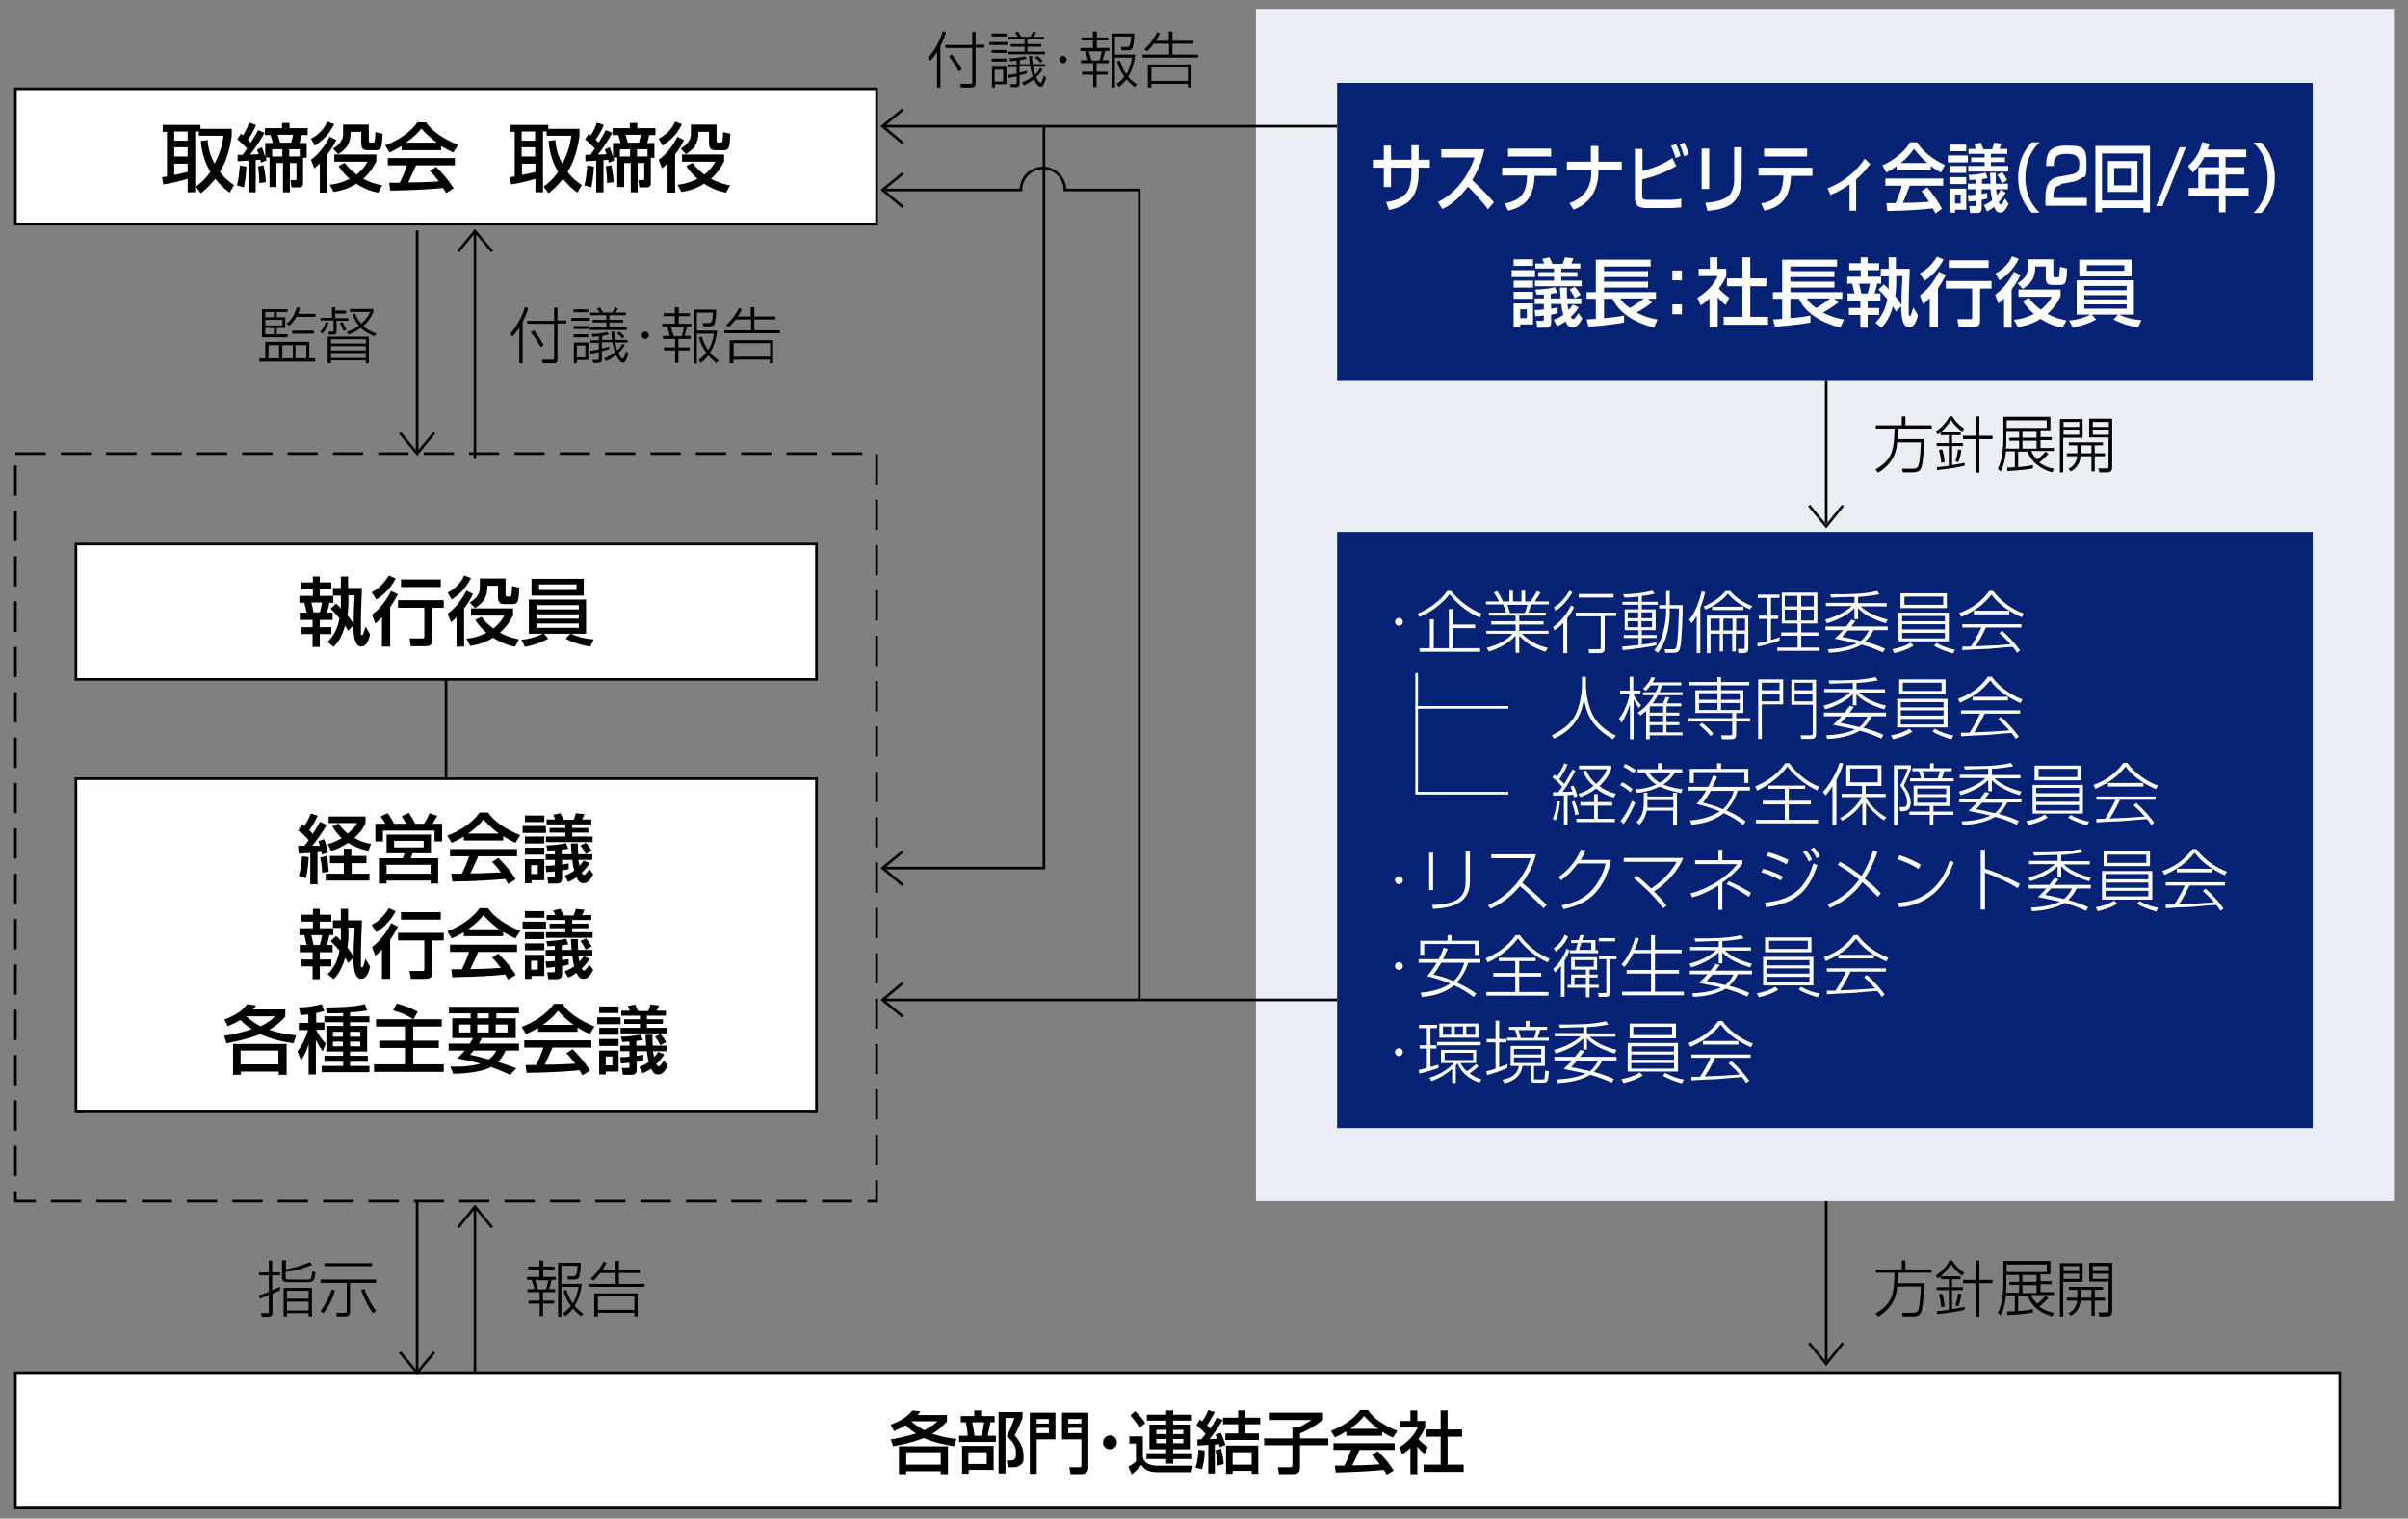 <?xml version="1.0" encoding="UTF-8"?>
<svg xmlns="http://www.w3.org/2000/svg" xmlns:xlink="http://www.w3.org/1999/xlink" version="1.1" viewBox="0 0 732.6 462">
  <rect x="0" y="0" width="732.6" height="462" fill="#808080" stroke="none"/>
  <defs>
    <style>
      .cls-1, .cls-2, .cls-3, .cls-4 {
        fill: none;
      }

      .cls-5 {
        fill: #052275;
      }

      .cls-6 {
        fill: #eceef5;
      }

      .cls-7 {
        clip-path: url(#clippath-1);
      }

      .cls-2 {
        stroke: #fff;
      }

      .cls-2, .cls-3, .cls-4 {
        stroke-miterlimit: 10;
        stroke-width: .8px;
      }

      .cls-8 {
        fill: #fff;
      }

      .cls-3, .cls-4 {
        stroke: #000;
      }

      .cls-4 {
        stroke-dasharray: 9.2 4.6;
      }

      .cls-9 {
        clip-path: url(#clippath);
      }
    </style>
    <clipPath id="clippath">
      <rect class="cls-1" x="4.3" y="2.7" width="724" height="456.5"/>
    </clipPath>
    <clipPath id="clippath-1">
      <rect class="cls-1" x="4.3" y="2.7" width="724" height="456.5"/>
    </clipPath>
  </defs>
  <!-- Generator: Adobe Illustrator 28.7.1, SVG Export Plug-In . SVG Version: 1.2.0 Build 142)  -->
  <g>
    <g id="_レイヤー_1" data-name="レイヤー_1">
      <g>
        <rect class="cls-4" x="4.7" y="138" width="262" height="227.4"/>
        <rect class="cls-8" x="4.7" y="417.6" width="707.1" height="41.2"/>
        <rect class="cls-3" x="4.7" y="417.6" width="707.1" height="41.2"/>
        <g>
          <path d="M271,433.4c4.1-1.5,5.5-3,6.6-4.3l2.4.3c-.4.5-.5.7-.8,1.1h8.9v1.9c-.7.8-1.9,2.3-4.5,3.8,2.5.8,4.8,1.3,7.4,1.6l-.7,2.2c-3.2-.5-6.3-1.2-9.2-2.5-3.9,1.5-7.6,2.2-9.4,2.5l-.7-2.1c1.4-.2,4.1-.7,7.7-1.8-.7-.4-1.7-1.1-3.2-2.5-1.4.9-2.6,1.4-3.5,1.8l-1-1.9ZM288.4,440v8.5h-2.2v-.9h-10.5v.9h-2.2v-8.5h14.9ZM275.7,441.8v3.8h10.5v-3.8h-10.5ZM277.2,432.4c2,1.7,3.4,2.4,4,2.7,2.3-1.1,3.4-2.1,4-2.7h-8Z"/>
          <path d="M292.3,430.8h4.1v-1.7h2.1v1.7h4.1v1.9h-1.3c-.2,1.2-.5,2.8-.8,4.1h2.5v1.9h-11.2v-1.9h2.6c0-1.5-.3-3-.6-4.1h-1.5v-1.9ZM302.3,439.9v7.3h-7.6v1.2h-2v-8.5h9.6ZM294.6,441.8v3.6h5.6v-3.6h-5.6ZM295.8,432.7c.3,1.5.5,2.5.7,4.1h2.1c.5-1.6.7-3.6.8-4.1h-3.5ZM303.8,448.4v-18.8h7.3v1.8c-1,2.5-1.2,2.8-2.4,5.3,1.6,1.7,2.7,3.9,2.7,6.2s-.1,2.2-1.4,3.1c-.6.4-1.2.4-1.9.4h-1.5l-.3-2.1h1.3c.9,0,1.5-.4,1.5-1.9s0-3.1-2.8-5.4c.8-1.6,1.8-4,2.3-5.6h-2.7v16.9h-2.1Z"/>
          <path d="M313.3,429.8h7.8v8.1h-5.7v10.5h-2.1v-18.7ZM315.4,433.1h3.7v-1.4h-3.7v1.4ZM315.4,436h3.7v-1.6h-3.7v1.6ZM329,437.9h-5.9v-8.1h8v16.8c0,1.1-.7,1.9-2.1,1.9h-3.3l-.4-2.1h3.1c.5,0,.6,0,.6-.6v-7.8ZM325,433.1h4v-1.4h-4v1.4ZM325,436h4v-1.6h-4v1.6Z"/>
          <path d="M339.8,438.8c0,1.2-.9,2.1-2.1,2.1s-2.2-.9-2.1-2.1c0-1.2,1-2.1,2.1-2.1s2.1.9,2.1,2.1Z"/>
          <path d="M343.6,437h4.1v6.2c.1.6.3,1.4,1.5,2.1,1,.5,2,.6,2.7.6h11l-.4,2h-10.4c-3.2,0-4.2-1.2-4.8-2.2-.7.8-2,2.1-3,2.9l-1-2.4c.3-.2,1.6-.9,2.3-1.6v-5.4h-2v-2ZM345.3,429.3c.8.7,2.5,2.5,3.1,3.7l-1.7,1.4c-.8-1.3-1.4-2.2-2.8-3.8l1.5-1.3ZM362.6,432.2h-5.7v1.2h5.1v7.5h-5.1v1.2h5.8v1.8h-5.8v1.4h-2.1v-1.4h-6v-1.8h6v-1.2h-5.1v-7.5h5.1v-1.2h-5.9v-1.8h5.9v-1.3h2.1v1.3h5.7v1.8ZM351.8,435v1.3h3.1v-1.3h-3.1ZM351.8,437.8v1.3h3.1v-1.3h-3.1ZM356.9,435v1.3h3.1v-1.3h-3.1ZM356.9,437.8v1.3h3.1v-1.3h-3.1Z"/>
          <path d="M366.5,441.3c0,2.2-.3,3.8-.8,5.7l-2-.5c.8-2.2.9-4.7.9-5.5l1.9.3ZM364,437.9c.6,0,.7,0,1.5,0,0-.1.6-.8,1.3-1.6-.9-1.1-1.6-1.7-2.8-2.7l1-1.7c.3.2.4.3.7.5.5-.6,1.4-2.1,1.9-3.4l2,.6c-.6,1.2-1.9,3.4-2.4,4,.4.4.7.7,1,1,.4-.5,1.3-1.9,2-3.4l1.8.8c-1.3,2.3-3.6,5.4-4,5.8,1.2,0,1.9,0,2.3-.1-.1-.4-.2-.6-.5-1.2l1.6-.6c.7,1.5,1.2,2.9,1.4,3.7l-1.7.7c0-.3-.1-.6-.2-.9-.3,0-.4,0-1.3.1v8.8h-2v-8.7c-.5,0-2.9.2-3.3.2v-1.9ZM371.5,440.8c.5,1.8.8,4.2.8,4.6l-1.9.5c0-1.5-.4-3.6-.6-4.7l1.6-.4ZM376.8,429.1h2.1v2.2h4.5v2h-4.5v2.8h4.1v2h-10.2v-2h3.9v-2.8h-4.6v-2h4.6v-2.2ZM382.8,439.8v8.6h-2v-.9h-5.8v.9h-2v-8.6h9.9ZM375,441.8v3.8h5.8v-3.8h-5.8Z"/>
          <path d="M386.3,429.8h16.2v2.1c-2.4,1.9-3.6,2.7-7,4.2v1.5h8.6v2.1h-8.6v6.5c0,1.5-.3,2.3-2.2,2.3h-4.2l-.3-2.1h3.6c.6,0,.8-.1.8-.8v-5.9h-8.6v-2.1h8.6v-3.3h1.8c1.4-.6,3.3-1.9,4-2.3h-12.7v-2.1Z"/>
          <path d="M409.5,435.5c-1.6,1-2.5,1.4-3.4,1.8l-1.2-2c3.3-1.2,7.2-3.7,8.9-6.3h2.4c1.5,2.4,4.8,4.7,8.9,6.3l-1.3,2.1c-.9-.4-2.1-1-3.3-1.8v1.2h-10.9v-1.1ZM421.8,448.6c-.2-.5-.4-.7-.8-1.4-2.8.3-7.4.6-14.6.8l-.3-2.1c.4,0,2.3,0,2.9,0,.5-1,1.6-3.3,2-4.8h-5.3v-2h18.6v2h-10.7c-.7,1.7-1.5,3.4-2.2,4.7,3.9,0,4.3-.1,8.4-.3-1-1.3-1.5-2-2.4-2.9l1.8-1.1c.6.6,3,2.9,4.8,5.9l-2,1.2ZM419.3,434.7c-2.2-1.6-3.8-3.4-4.3-3.9-.8,1-1.9,2.2-4.2,3.9h8.5Z"/>
          <path d="M431.2,448.5h-2.1v-8c-1.2,1.2-1.9,1.5-2.5,1.9l-.9-2.1c2.6-1.5,4.7-3.8,5.6-6h-5.3v-2h3.1v-3.2h2.1v3.2h2.4v2c-.4.8-.8,1.8-2.1,3.5,1.1,1.2,1.5,1.5,2.9,2.5l-1,2c-1-.8-1.5-1.3-2.2-2.2v8.3ZM438.2,429.1h2.2v5.8h4.4v2.2h-4.4v8.5h4.9v2.2h-12.2v-2.2h5.2v-8.5h-4.3v-2.2h4.3v-5.8Z"/>
        </g>
        <rect class="cls-8" x="23.1" y="236.9" width="225.3" height="101.1"/>
        <rect class="cls-3" x="23.1" y="236.9" width="225.3" height="101.1"/>
        <g>
          <path d="M90.8,257.3c.6,0,.7,0,1.8,0,.5-.5,1-1.2,1.3-1.7-1.6-1.9-2.5-2.5-3.2-2.9l1.2-2c.4.3.5.4.7.6.2-.4,1.2-1.9,2-3.8l2.1.7c-.6,1.1-1.4,2.7-2.6,4.4.7.6.9.9,1,1.1.9-1.3,1.3-2,2.3-3.7l2,1c-1.1,1.9-3.5,5.3-4.4,6.3h2.3c-.2-.9-.3-1-.4-1.4l1.7-.6c.5,1.2.9,2.7,1.2,4.1l-1.9.6c0-.4,0-.5-.1-.8-.3,0-1,0-1.2.1v9.7h-2.2v-9.5c-1.2,0-2.9.2-3.5.2l-.2-2.2ZM93.9,260.9c0,.8-.2,3.9-.9,6.3l-2.1-.7c.6-2,.8-3.5,1-6l2.1.3ZM99.3,260.4c.4,1.5.6,2.8.7,4.8l-2,.3c0-1.3-.2-3.3-.6-4.6l1.9-.5ZM111.5,260.4v2.2h-4.5v3.2h5.4v2.1h-13.3v-2.1h5.5v-3.2h-4.2v-2.2h4.2v-2.2h2.3v2.2h4.5ZM102.9,250.4c.5.7,1.2,1.8,2.9,3.2,1.8-1.5,2.4-2.4,2.9-3.2h-8.7v-2h11.2v2c-.3.7-1,2.4-3.4,4.5,2.4,1.4,4.2,1.7,5.1,1.8l-.8,2.2c-3.2-.8-5-1.7-6.2-2.5-2.2,1.5-4,2.1-5.1,2.5l-1.1-2.1c.8-.2,2.2-.6,4.3-1.8-1.2-1.1-2-2.2-2.9-3.6l2-.9Z"/>
          <path d="M117.2,250.5c-.2-.4-.7-1.2-1.4-2.1l2.1-1c.5.6,1.1,1.5,2,3.2h3.7c-.2-.3-.8-1.4-1.4-2.3l2.2-1c.9,1.4,1.3,2.1,1.9,3.3h2.7c.8-1.2,1.2-2.1,1.7-3.2l2.3.8c-.5,1-1.2,2-1.4,2.4h2.9v5.4h-2.3v-3.3h-15.7v3.3h-2.3v-5.4h3ZM131.1,253.9v5.7h-5.6c0,.2-.5,1.2-.5,1.5h8.3v7.7h-2.3v-.9h-13.4v.9h-2.3v-7.7h7.2c.2-.5.5-1,.6-1.5h-5.5v-5.7h13.6ZM117.6,263.1v2.7h13.4v-2.7h-13.4ZM119.9,255.8v2h9v-2h-9Z"/>
          <path d="M141.1,254.5c-1.7,1.1-2.8,1.5-3.7,1.9l-1.3-2.2c3.7-1.3,7.9-4.1,9.8-7h2.6c1.7,2.6,5.3,5.1,9.8,6.9l-1.5,2.3c-1-.5-2.3-1.1-3.7-2v1.3h-12v-1.2ZM154.6,268.9c-.3-.5-.4-.7-.9-1.5-3.1.3-8.2.7-16.1.8l-.3-2.4c.5,0,2.5,0,3.2,0,.6-1.1,1.7-3.6,2.2-5.3h-5.8v-2.2h20.4v2.2h-11.8c-.8,1.8-1.7,3.8-2.4,5.2,4.2,0,4.7-.1,9.3-.3-1.1-1.5-1.7-2.2-2.7-3.2l1.9-1.2c.7.7,3.3,3.2,5.3,6.5l-2.2,1.4ZM151.8,253.6c-2.4-1.7-4.2-3.7-4.7-4.3-.9,1.1-2.1,2.5-4.7,4.3h9.4Z"/>
          <path d="M159,251.3h7.1v2.1h-7.1v-2.1ZM159.7,248.1h5.9v2h-5.9v-2ZM159.7,254.5h5.9v2.1h-5.9v-2.1ZM159.7,257.9h5.9v2.1h-5.9v-2.1ZM159.7,261.4h5.9v6.4h-3.9v.9h-2v-7.3ZM161.6,263.2v2.7h2v-2.7h-2ZM166.3,249.3h2.6c-.2-.6-.3-.9-.6-1.4l2.2-.5c.4.7.8,1.8.9,2h3.1c.4-.9.4-1,.7-2l2.6.3c-.2.5-.2.6-.7,1.6h2.8v1.5h-5.8v1.1h4.9v1.4h-4.9v1.2h6.2v1.7h-14.2v-1.7h5.9v-1.2h-4.8v-1.4h4.8v-1.1h-5.7v-1.5ZM171.8,266.4c.8-.3,1.7-.7,2.9-1.5-.2-.7-.4-1.6-.6-3.3h-3.1v1.4c.6,0,1-.2,2-.3v1.7c-.6.1-1.1.3-2,.4v2.6c0,.6-.3,1.4-1.5,1.4h-2.7l-.3-2.1h1.8c.3,0,.5,0,.5-.5v-1.1c-1.4.2-1.9.2-2.6.2l-.2-1.9c1.1,0,1.7,0,2.8-.2v-1.6h-2.8v-1.7h2.8v-1.2c-.7,0-1.2,0-2.2.1l-.4-1.6c1.6,0,4-.2,6-.7l.7,1.7c-.7.1-1.2.2-2,.3v1.4h3c-.2-2.5-.2-2.8-.2-3.3h2.1c0,1.6,0,2.4.1,3.3h4.3v1.7h-4.2c0,.3,0,.7.3,1.8.6-.6.9-1.1,1.3-1.6l1.8.8c-.5.8-1.2,1.8-2.4,2.9,0,.2.4.7.7.7s.9-.7,1.6-1.8l1.2,1.6c-.7,1.2-1.5,2.7-2.9,2.7s-1.7-.8-2.2-1.8c-1,.7-1.9,1.2-2.6,1.4l-1-1.9ZM178.2,256.4c.8.8,1.2,1.4,1.8,2.4l-1.8,1c-.7-1.4-.9-1.7-1.6-2.6l1.6-.8Z"/>
        </g>
        <g>
          <path d="M95.1,276.5h2.2v1.8h3.5v2.1h-3.5v2h4.1v2.1h-1.2c0,.5-.6,2.4-.8,3h1.8v2.2h-3.9v2.2h3.5v2.1h-3.5v3.9h-2.2v-3.9h-3.5v-2.1h3.5v-2.2h-3.9v-2.2h2.1c-.1-.7-.7-2.9-.7-3h-1.5v-2.1h4.1v-2h-3.5v-2.1h3.5v-1.8ZM94.7,284.5c.2.6.5,2.1.7,3h1.9c.3-1,.5-1.8.7-3h-3.3ZM102.2,284.7c.5.4,1,.9,1.5,1.5,0-.3,0-.8,0-1.6v-2.3h-2.4v-2.3h2.4v-3.5h2.2v3.5h4.2c0,2-.3,6.2-.3,10.1s0,2.4,0,3.7c0,.2,0,.5.3.5s.3-.2.4-.3c.2-.5.3-.9.7-2.3l1.4,2.4c-.5,2.1-1.2,3.7-2.7,3.7s-2.4-1.9-2.4-6.4l-1.6,1.6c-.2-.5-.5-.9-.9-1.6-1.1,4-2.8,5.8-3.5,6.5l-1.8-1.5c2.2-2.3,3-4.3,3.6-7.2-1.5-1.7-2.1-2.3-2.7-2.9l1.6-1.5ZM106,282.3v2.1c0,.2,0,1.9-.3,3.9,1,1.2,1.7,2.5,1.9,2.7,0-2.5,0-3.9.3-8.8h-1.9Z"/>
          <path d="M120.4,277.1c-.8,1.8-2.9,4.7-5.9,6.5l-1.4-2.2c1.4-.8,3.3-2,5.2-5.1l2.1.9ZM121.1,281.9c-.5.9-1.2,2.3-2.4,4v11.9h-2.5v-8.9c-.9.9-1.4,1.4-2,1.9l-1-2.7c3.3-2.4,5.2-6.1,5.8-7.2l2.1,1ZM135,283.8v2.3h-3.5v9.7c0,1.8-.8,2-2.4,2h-4.1l-.4-2.4h3.8c.5,0,.7,0,.7-.6v-8.7h-8v-2.3h13.9ZM134.1,277.5v2.3h-12.1v-2.3h12.1Z"/>
          <path d="M141.1,283.6c-1.7,1.1-2.8,1.5-3.7,1.9l-1.3-2.2c3.7-1.3,7.9-4.1,9.8-7h2.6c1.7,2.6,5.3,5.1,9.8,6.9l-1.5,2.3c-1-.5-2.3-1.1-3.7-2v1.3h-12v-1.2ZM154.6,298c-.3-.5-.4-.7-.9-1.5-3.1.3-8.2.7-16.1.8l-.3-2.4c.5,0,2.5,0,3.2,0,.6-1.1,1.7-3.6,2.2-5.3h-5.8v-2.2h20.4v2.2h-11.8c-.8,1.8-1.7,3.8-2.4,5.2,4.2,0,4.7-.1,9.3-.3-1.1-1.5-1.7-2.2-2.7-3.2l1.9-1.2c.7.7,3.3,3.2,5.3,6.5l-2.2,1.4ZM151.8,282.7c-2.4-1.7-4.2-3.7-4.7-4.3-.9,1.1-2.1,2.5-4.7,4.3h9.4Z"/>
          <path d="M159,280.4h7.1v2.1h-7.1v-2.1ZM159.7,277.2h5.9v2h-5.9v-2ZM159.7,283.6h5.9v2.1h-5.9v-2.1ZM159.7,287h5.9v2.1h-5.9v-2.1ZM159.7,290.5h5.9v6.4h-3.9v.9h-2v-7.3ZM161.6,292.3v2.7h2v-2.7h-2ZM166.3,278.4h2.6c-.2-.6-.3-.9-.6-1.4l2.2-.5c.4.7.8,1.8.9,2h3.1c.4-.9.4-1,.7-2l2.6.3c-.2.5-.2.6-.7,1.6h2.8v1.5h-5.8v1.1h4.9v1.4h-4.9v1.2h6.2v1.7h-14.2v-1.7h5.9v-1.2h-4.8v-1.4h4.8v-1.1h-5.7v-1.5ZM171.8,295.5c.8-.3,1.7-.7,2.9-1.5-.2-.7-.4-1.6-.6-3.3h-3.1v1.4c.6,0,1-.2,2-.3v1.7c-.6.1-1.1.3-2,.4v2.6c0,.6-.3,1.4-1.5,1.4h-2.7l-.3-2.1h1.8c.3,0,.5,0,.5-.5v-1.1c-1.4.2-1.9.2-2.6.2l-.2-1.9c1.1,0,1.7,0,2.8-.2v-1.6h-2.8v-1.7h2.8v-1.2c-.7,0-1.2,0-2.2.1l-.4-1.6c1.6,0,4-.2,6-.7l.7,1.7c-.7.1-1.2.2-2,.3v1.4h3c-.2-2.5-.2-2.8-.2-3.3h2.1c0,1.6,0,2.4.1,3.3h4.3v1.7h-4.2c0,.3,0,.7.3,1.8.6-.6.9-1.1,1.3-1.6l1.8.8c-.5.8-1.2,1.8-2.4,2.9,0,.2.4.7.7.7s.9-.7,1.6-1.8l1.2,1.6c-.7,1.2-1.5,2.7-2.9,2.7s-1.7-.8-2.2-1.8c-1,.7-1.9,1.2-2.6,1.4l-1-1.9ZM178.2,285.5c.8.8,1.2,1.4,1.8,2.4l-1.8,1c-.7-1.4-.9-1.7-1.6-2.6l1.6-.8Z"/>
        </g>
        <g>
          <path d="M68,310.3c4.5-1.7,6.1-3.3,7.2-4.8l2.7.4c-.4.6-.5.7-.9,1.2h9.8v2.1c-.7.9-2.1,2.5-4.9,4.1,2.7.9,5.3,1.4,8.2,1.7l-.8,2.4c-3.5-.5-6.9-1.3-10.1-2.8-4.3,1.7-8.3,2.4-10.3,2.8l-.7-2.3c1.6-.2,4.5-.7,8.4-2-.7-.5-1.9-1.2-3.5-2.8-1.6,1-2.9,1.5-3.8,1.9l-1.1-2.1ZM87.2,317.6v9.4h-2.4v-1h-11.5v1h-2.4v-9.4h16.3ZM73.2,319.6v4.2h11.5v-4.2h-11.5ZM74.9,309.2c2.2,1.9,3.7,2.7,4.4,3,2.6-1.2,3.7-2.3,4.4-3h-8.8Z"/>
          <path d="M94,308.6c-.9.1-1.6.2-2.6.2l-.4-2.3c2,0,4.8-.4,6.9-1l.8,2c-.6.2-1,.4-2.5.7v2.9h2.5v2.2h-2.5c1,2.2,2.3,3.5,2.9,4.2l-.9,2.3c-.5-.7-1.2-1.5-2.1-3.5v10.6h-2.2v-9.3c-.6,2-1.2,3.3-2.3,5l-1.1-2.7c1.5-2,2.5-4.1,3.2-6.5h-2.8v-2.2h2.9v-2.6ZM104.4,308.2c-2.7.1-3.8.1-4.9.1l-.4-1.8c1.2,0,8.3,0,11.9-1l.7,1.9c-1,.2-2.1.4-5.2.6v1.2h5.9v1.8h-5.9v1.1h5.2v7.8h-5.2v1.3h5.4v1.8h-5.4v1.3h5.9v1.9h-14.5v-1.9h6.5v-1.3h-5.7v-1.8h5.7v-1.3h-5.1v-7.8h5.1v-1.1h-5.7v-1.8h5.7v-1.1ZM101.3,313.9v1.5h3v-1.5h-3ZM101.3,316.9v1.4h3v-1.4h-3ZM106.5,313.9v1.5h3.1v-1.5h-3.1ZM106.5,316.9v1.4h3.1v-1.4h-3.1Z"/>
          <path d="M125.7,310.1c-1.7-1.1-2.9-1.8-6.1-2.7l1.1-2.1c2.8.7,4.4,1.5,6.4,2.5l-1.3,2.3h8.6v2.2h-8.7v4.3h7.8v2.2h-7.8v5h9.3v2.3h-21.2v-2.3h9.4v-5h-7.8v-2.2h7.8v-4.3h-8.8v-2.2h11.3Z"/>
          <path d="M142.9,317.5c.5-.8.7-1.1,1-1.7h-6.3v-6h5.6v-1.5h-6.6v-2h21.3v2h-6.9v1.5h5.9v6h-10.3c-.2.5-.4.8-.9,1.7h12.2v2.1h-4.1c-.3.7-.9,2.1-2.3,3.5,2.7.8,4.5,1.5,5.6,1.9l-1.9,2c-1.1-.5-3-1.4-5.8-2.4-2.9,1.6-8,2-11.5,2.1l-.9-2.2c.6,0,1.3,0,2.2,0,3.1,0,5.5-.5,7-.9-2.3-.7-4.8-1.2-7.1-1.6.7-.6,1.4-1.4,2.3-2.4h-4.9v-2.1h6.4ZM139.7,314.1h3.4v-2.4h-3.4v2.4ZM144.1,319.6c-.3.3-.5.6-1.1,1.3,1.3.2,3.2.7,5.7,1.4,1.5-1.1,1.9-2,2.3-2.7h-7ZM145.2,309.8h3.5v-1.5h-3.5v1.5ZM145.2,314.1h3.5v-2.4h-3.5v2.4ZM150.8,314.1h3.6v-2.4h-3.6v2.4Z"/>
          <path d="M163.7,312.7c-1.7,1.1-2.8,1.5-3.7,1.9l-1.3-2.2c3.7-1.3,7.9-4.1,9.8-7h2.6c1.7,2.6,5.3,5.1,9.8,6.9l-1.5,2.3c-1-.5-2.3-1.1-3.7-2v1.3h-12v-1.2ZM177.2,327.1c-.3-.5-.4-.7-.9-1.5-3.1.3-8.2.7-16.1.8l-.3-2.4c.5,0,2.5,0,3.2,0,.6-1.1,1.7-3.6,2.2-5.3h-5.8v-2.2h20.4v2.2h-11.8c-.8,1.8-1.7,3.8-2.4,5.2,4.2,0,4.7-.1,9.3-.3-1.1-1.5-1.7-2.2-2.7-3.2l1.9-1.2c.7.7,3.3,3.2,5.3,6.5l-2.2,1.4ZM174.5,311.8c-2.4-1.7-4.2-3.7-4.7-4.3-.9,1.1-2.1,2.5-4.7,4.3h9.4Z"/>
          <path d="M181.7,309.5h7.1v2.1h-7.1v-2.1ZM182.3,306.2h5.9v2h-5.9v-2ZM182.3,312.7h5.9v2.1h-5.9v-2.1ZM182.3,316.1h5.9v2.1h-5.9v-2.1ZM182.3,319.6h5.9v6.4h-3.9v.9h-2v-7.3ZM184.3,321.4v2.7h2v-2.7h-2ZM189,307.5h2.6c-.2-.6-.3-.9-.6-1.4l2.2-.5c.4.7.8,1.8.9,2h3.1c.4-.9.4-1,.7-2l2.6.3c-.2.5-.2.6-.7,1.6h2.8v1.5h-5.8v1.1h4.9v1.4h-4.9v1.2h6.2v1.7h-14.2v-1.7h5.9v-1.2h-4.8v-1.4h4.8v-1.1h-5.7v-1.5ZM194.5,324.6c.8-.3,1.7-.7,2.9-1.5-.2-.7-.4-1.6-.6-3.3h-3.1v1.4c.6,0,1-.2,2-.3v1.7c-.6.1-1.1.3-2,.4v2.6c0,.6-.3,1.4-1.5,1.4h-2.7l-.3-2.1h1.8c.3,0,.5,0,.5-.5v-1.1c-1.4.2-1.9.2-2.6.2l-.2-1.9c1.1,0,1.7,0,2.8-.2v-1.6h-2.8v-1.7h2.8v-1.2c-.7,0-1.2,0-2.2.1l-.4-1.6c1.6,0,4-.2,6-.7l.7,1.7c-.7.1-1.2.2-2,.3v1.4h3c-.2-2.5-.2-2.8-.2-3.3h2.1c0,1.6,0,2.4.1,3.3h4.3v1.7h-4.2c0,.3,0,.7.3,1.8.6-.6.9-1.1,1.3-1.6l1.8.8c-.5.8-1.2,1.8-2.4,2.9,0,.2.4.7.7.7s.9-.7,1.6-1.8l1.2,1.6c-.7,1.2-1.5,2.7-2.9,2.7s-1.7-.8-2.2-1.8c-1,.7-1.9,1.2-2.6,1.4l-1-1.9ZM200.9,314.6c.8.8,1.2,1.4,1.8,2.4l-1.8,1c-.7-1.4-.9-1.7-1.6-2.6l1.6-.8Z"/>
        </g>
        <g class="cls-9">
          <g>
            <path d="M286.1,26.6h-1v-10.8c-1,1.6-1.7,2.3-2.1,2.7l-.7-.9c1.6-1.6,3.8-5.2,4.5-8.1l1,.3c-.2.8-.6,2.2-1.7,4.2v12.5ZM296.8,9.6v4h2.7v.9h-2.7v10.7c0,.6,0,1.4-1.2,1.4h-3.3l-.2-1.1h3.2c.3,0,.5,0,.5-.5v-10.4h-8.2v-.9h8.2v-4h1.1ZM289.6,16.6c.8,1,1.9,2.4,3,4.5l-.9.6c-1.2-2.1-1.6-2.8-3-4.5l.8-.6Z"/>
            <path d="M306.6,12.8v.9h-5.6v-.9h5.6ZM306.2,10.2v.9h-4.5v-.9h4.5ZM306.2,15.2v.9h-4.5v-.9h4.5ZM306.2,17.8v.9h-4.5v-.9h4.5ZM306.2,20.3v5.3h-3.5v1h-.9v-6.3h4.5ZM305.2,21.2h-2.6v3.6h2.6v-3.6ZM310.2,19.5h3.1c-.1-1-.2-1.8-.2-2.5h.9c0,.8,0,1.7.2,2.5h3.8v.8h-3.7c.2,1.3.5,2.1.6,2.4.9-.8,1.3-1.5,1.5-2l.8.4c-.4.6-.9,1.4-2,2.4.4.8,1,1.7,1.4,1.7s.8-1.7.9-2.2l.8.6c-.3,1.1-.9,2.8-1.6,2.8s-1.3-.6-2.2-2.3c-1.4,1.1-2.4,1.6-3,1.8l-.6-.8c.6-.2,1.9-.7,3.3-1.9-.4-1.1-.6-2-.8-3h-3.2v1.9c1.3-.3,1.7-.4,2.2-.6v.8c-1.3.4-1.9.5-2.2.6v2.3c0,.7,0,1.3-1.3,1.3h-1.3l-.3-.9h1.5c.5,0,.5-.1.5-.5v-1.9c-1.2.3-1.9.4-2.6.5v-.9c1.4-.2,2.1-.3,2.6-.4v-2h-2.6v-.8h2.6v-1.2c-1,.1-1.4.2-1.9.2l-.3-.9c1.6,0,3.2-.2,4.7-.6l.6.8c-.4,0-.8.2-2.1.4v1.3ZM309.7,11.2c-.4-.5-.5-.8-.9-1.2l.9-.4c.4.6.7,1.1,1,1.6h2.7c.3-.4.6-.8.9-1.6l.9.3c-.2.5-.4.8-.8,1.3h3.2v.8h-5v1.4h4.2v.8h-4.2v1.5h5.3v.8h-11.3v-.8h5.1v-1.5h-4.2v-.8h4.2v-1.4h-4.9v-.8h2.8ZM316.5,19.1c-.5-.7-1-1.2-1.6-1.6l.7-.5c.6.4,1,.8,1.6,1.5l-.7.6Z"/>
            <path d="M324.5,18.1c0,.6-.5,1.1-1.1,1.1s-1.1-.5-1.1-1.1.5-1.1,1.1-1.1,1.1.5,1.1,1.1Z"/>
            <path d="M333.7,9.6v1.8h3.4v.9h-3.4v2.3h3.8v.9h-1.3c-.2,1-.5,2.1-.8,2.8h1.9v.9h-3.7v2.6h3.4v.9h-3.4v3.8h-1v-3.8h-3.4v-.9h3.4v-2.6h-3.7v-.9h2.1c-.2-.8-.6-2.2-.9-2.8h-1.4v-.9h3.8v-2.3h-3.4v-.9h3.4v-1.8h1ZM334.5,18.4c.2-.4.6-2.1.7-2.8h-4c.1.4.8,2.4.9,2.8h2.5ZM345.2,26.5c-1.2-1-1.9-1.7-2.5-2.4-1,1.4-1.8,1.9-2.3,2.3l-.7-.9c.5-.3,1.3-.9,2.4-2.2-1.1-1.4-1.8-3-2.3-4.6l.9-.3c.8,2.5,1.5,3.5,2,4.1,1.1-1.9,1.5-3.6,1.7-5h-5.2v9.1h-1V10.2h6.9c0,1.9-.3,4-.6,4.5-.3.5-.7.6-1.7.6h-1.6l-.2-1h1.7c.8,0,1.3-.2,1.4-3.2h-4.9v5.5h6.2c-.3,2.4-.9,4.7-2.2,6.7.8.9,1.7,1.7,2.7,2.4l-.8.8Z"/>
            <path d="M355.6,12.4v-2.8h1.1v2.8h6.4v.9h-6.4v3.3h7.8v.9h-16.9v-.9h8.1v-3.3h-4.7c-.9,1.2-1.5,1.8-2,2.3l-.9-.6c2.3-2,3.5-4.3,3.9-5.2l.9.4c-.3.6-.5,1-1.2,2.2h4.1ZM362.5,26.6h-1.1v-1.1h-11.1v1.1h-1.1v-7h13.2v7ZM361.4,20.5h-11.1v4.1h11.1v-4.1Z"/>
          </g>
        </g>
        <polyline class="cls-3" points="317.6 38.4 317.6 264.1 268.4 264.1"/>
        <rect class="cls-8" x="4.7" y="27" width="262" height="41.2"/>
        <rect class="cls-3" x="4.7" y="27" width="262" height="41.2"/>
        <g>
          <path d="M63.1,42.3c.3,3.9,1.5,6.3,2.2,7.5,1.9-3.6,2.5-6.7,2.7-8.5h-7.5v-1.3h-1.1v18.5h-2.3v-4.1c-2.2.7-5.7,1.5-7.4,1.7l-.4-2.2c.3,0,1.2-.2,1.5-.2v-13.6h-1.3v-2.1h11.5v1.2h9.5v2.3c-1,6.4-2.7,9.3-3.6,10.8,1.6,2.2,3.3,3.3,4.3,4l-1.3,2.3c-.9-.6-2.5-1.8-4.4-4.2-1.9,2.4-3.5,3.7-4.4,4.4l-1.5-2c.9-.7,2.6-1.9,4.4-4.5-1-1.7-2.5-4.6-2.9-9.4l2.2-.3ZM53,40v2.8h4.1v-2.8h-4.1ZM53,44.8v2.8h4.1v-2.8h-4.1ZM57.1,49.8h-4.1v3.4c2.5-.5,3.1-.6,4.1-.9v-2.5Z"/>
          <path d="M75,50.7c-.1,1.5-.3,4.1-.8,6.3l-2.1-.6c.5-1.9.7-3.9.9-6.1l2,.4ZM72.3,47.1c.8,0,1,0,1.5,0,.3-.4.9-1.2,1.4-1.9-.2-.2-1.4-1.5-3-2.8l1.1-1.7c.3.2.4.3.6.5.9-1.3,1.4-2.5,1.9-3.9l2.1.7c-1,2.5-2.3,4.3-2.5,4.5.5.5.7.7.9.9,1.4-2.2,1.8-3,2.2-3.8l2,.8c-.7,1.2-2.2,3.9-4.4,6.6,1.3,0,2,0,2.6-.1-.2-.6-.3-.9-.5-1.4l1.5-.7c.5,1.3.8,2.5,1,3v-4.3h2.3c-.1-.5-.5-1.9-.7-2.4h-1.7v-2.1h5.2v-1.6h2.3v1.6h5.5v2.1h-1.9c-.2,1.2-.4,1.8-.6,2.4h2.2v4.5h-1.1v7.5c0,.5,0,1.5-1.1,1.5h-2.4l-.3-2.2h1.4c.3,0,.4-.1.4-.4v-4.8h-2v8.9h-2.1v-8.9h-2v7.3h-2.1v-9h-1.1l.2.9-1.7.7c0-.4-.1-.6-.2-.9-.3,0-.5,0-1.4.1v9.8h-2.2v-9.6c-1.2,0-2.2.1-3.3.2v-2.1ZM80.2,50.4c.5,1.9.7,4.7.7,5l-2,.3c0-1.3-.1-3.2-.4-5.1l1.7-.3ZM85.9,47.6v-2.2h-3.1v2.2h3.1ZM84.5,41c.1.4.6,2.1.7,2.4h3.4c.1-.4.4-1.5.6-2.4h-4.7ZM88,47.6h3.2v-2.2h-3.2v2.2Z"/>
          <path d="M101.7,37.7c-1.3,2.7-3,4.7-5.9,6.6l-1.2-2.1c1-.5,3.7-2.1,5-5.2l2.2.8ZM102.3,42.6c-.3.6-.9,2-2.7,4.4v11.6h-2.3v-8.9c-.9.9-1.3,1.2-1.7,1.5l-1-2.6c2.5-1.8,4.3-4.3,5.7-7l2,1ZM104.9,49.6c.5.6,1.5,2,3.6,3.5,2-1.6,2.9-3.1,3.3-3.9h-10.1v-2.2h12.8v2.1c-.5,1-1.5,3-4,5.3,2.9,1.5,4.9,1.8,5.8,2l-1.2,2.2c-1.2-.2-3.6-.7-6.7-2.7-2.6,1.7-5.1,2.2-6.9,2.5l-1.2-2.2c1.2-.1,3.3-.4,6.1-1.8-1.9-1.6-2.8-3-3.4-3.9l1.8-.9ZM112.2,37.7v4.6c0,.8,0,1.1.7,1.1s1,0,1.1-.5c.1-.6.2-2,.2-2.7l2.2.5c-.2,3.9-.3,5-2,5h-2.3c-1.2,0-2.2-.1-2.2-2.2v-3.4h-3.2c0,3.8-1.5,5.3-3.8,6.8l-1.6-1.7c.7-.4,2.5-1.5,3-3.5.1-.5.1-.8.1-3.8h7.8Z"/>
          <path d="M122.2,44.4c-1.7,1.1-2.8,1.5-3.7,2l-1.3-2.2c3.7-1.3,7.9-4.1,9.8-7h2.6c1.7,2.6,5.3,5.1,9.8,6.9l-1.5,2.3c-1-.5-2.3-1.1-3.7-2v1.3h-12v-1.2ZM135.7,58.7c-.3-.5-.4-.7-.9-1.5-3.1.3-8.2.7-16.1.8l-.3-2.4c.5,0,2.5,0,3.2,0,.6-1.1,1.7-3.6,2.2-5.3h-5.8v-2.2h20.4v2.2h-11.8c-.8,1.8-1.7,3.8-2.4,5.2,4.2,0,4.7-.1,9.3-.3-1.1-1.5-1.7-2.2-2.7-3.2l1.9-1.2c.7.7,3.3,3.2,5.3,6.5l-2.2,1.4ZM132.9,43.4c-2.4-1.7-4.2-3.7-4.7-4.3-.9,1.1-2.1,2.5-4.7,4.3h9.4Z"/>
          <path d="M168.9,42.3c.3,3.9,1.5,6.3,2.2,7.5,1.9-3.6,2.5-6.7,2.7-8.5h-7.5v-1.3h-1.1v18.5h-2.3v-4.1c-2.2.7-5.7,1.5-7.4,1.7l-.4-2.2c.3,0,1.2-.2,1.5-.2v-13.6h-1.3v-2.1h11.5v1.2h9.5v2.3c-1,6.4-2.7,9.3-3.6,10.8,1.6,2.2,3.3,3.3,4.3,4l-1.3,2.3c-.9-.6-2.5-1.8-4.4-4.2-1.9,2.4-3.5,3.7-4.4,4.4l-1.5-2c.9-.7,2.6-1.9,4.4-4.5-1-1.7-2.5-4.6-2.9-9.4l2.2-.3ZM158.7,40v2.8h4.1v-2.8h-4.1ZM158.7,44.8v2.8h4.1v-2.8h-4.1ZM162.9,49.8h-4.1v3.4c2.5-.5,3.1-.6,4.1-.9v-2.5Z"/>
          <path d="M180.7,50.7c-.1,1.5-.3,4.1-.8,6.3l-2.1-.6c.5-1.9.7-3.9.9-6.1l2,.4ZM178.1,47.1c.8,0,1,0,1.5,0,.3-.4.9-1.2,1.4-1.9-.2-.2-1.4-1.5-3-2.8l1.1-1.7c.3.2.4.3.6.5.9-1.3,1.4-2.5,1.9-3.9l2.1.7c-1,2.5-2.3,4.3-2.5,4.5.5.5.7.7.9.9,1.4-2.2,1.8-3,2.2-3.8l2,.8c-.7,1.2-2.2,3.9-4.4,6.6,1.3,0,2,0,2.6-.1-.2-.6-.3-.9-.5-1.4l1.5-.7c.5,1.3.8,2.5,1,3v-4.3h2.3c-.1-.5-.5-1.9-.7-2.4h-1.7v-2.1h5.2v-1.6h2.3v1.6h5.5v2.1h-1.9c-.2,1.2-.4,1.8-.6,2.4h2.2v4.5h-1.1v7.5c0,.5,0,1.5-1.1,1.5h-2.4l-.3-2.2h1.4c.3,0,.4-.1.4-.4v-4.8h-2v8.9h-2.1v-8.9h-2v7.3h-2.1v-9h-1.1l.2.9-1.7.7c0-.4-.1-.6-.2-.9-.3,0-.5,0-1.4.1v9.8h-2.2v-9.6c-1.2,0-2.2.1-3.3.2v-2.1ZM186,50.4c.5,1.9.7,4.7.7,5l-2,.3c0-1.3-.1-3.2-.4-5.1l1.7-.3ZM191.7,47.6v-2.2h-3.1v2.2h3.1ZM190.3,41c.1.4.6,2.1.7,2.4h3.4c.1-.4.4-1.5.6-2.4h-4.7ZM193.8,47.6h3.2v-2.2h-3.2v2.2Z"/>
          <path d="M207.5,37.7c-1.3,2.7-3,4.7-5.9,6.6l-1.2-2.1c1-.5,3.7-2.1,5-5.2l2.2.8ZM208.1,42.6c-.3.6-.9,2-2.7,4.4v11.6h-2.3v-8.9c-.9.9-1.3,1.2-1.7,1.5l-1-2.6c2.5-1.8,4.3-4.3,5.7-7l2,1ZM210.7,49.6c.5.6,1.5,2,3.6,3.5,2-1.6,2.9-3.1,3.3-3.9h-10.1v-2.2h12.8v2.1c-.5,1-1.5,3-4,5.3,2.9,1.5,4.9,1.8,5.8,2l-1.2,2.2c-1.2-.2-3.6-.7-6.7-2.7-2.6,1.7-5.1,2.2-6.9,2.5l-1.2-2.2c1.2-.1,3.3-.4,6.1-1.8-1.9-1.6-2.8-3-3.4-3.9l1.8-.9ZM218,37.7v4.6c0,.8,0,1.1.7,1.1s1,0,1.1-.5c.1-.6.2-2,.2-2.7l2.2.5c-.2,3.9-.3,5-2,5h-2.3c-1.2,0-2.2-.1-2.2-2.2v-3.4h-3.2c0,3.8-1.5,5.3-3.8,6.8l-1.6-1.7c.7-.4,2.5-1.5,3-3.5.1-.5.1-.8.1-3.8h7.8Z"/>
        </g>
        <rect class="cls-8" x="23.1" y="165.5" width="225.3" height="41.2"/>
        <rect class="cls-3" x="23.1" y="165.5" width="225.3" height="41.2"/>
        <g>
          <path d="M95.1,175.4h2.2v1.8h3.5v2.1h-3.5v2h4.1v2.1h-1.2c0,.5-.6,2.4-.8,3h1.8v2.2h-3.9v2.2h3.5v2.1h-3.5v3.9h-2.2v-3.9h-3.5v-2.1h3.5v-2.2h-3.9v-2.2h2.1c-.1-.7-.7-2.9-.7-3h-1.5v-2.1h4.1v-2h-3.5v-2.1h3.5v-1.8ZM94.7,183.3c.2.6.5,2.1.7,3h1.9c.3-1,.5-1.8.7-3h-3.3ZM102.2,183.6c.5.4,1,.9,1.5,1.5,0-.3,0-.8,0-1.6v-2.3h-2.4v-2.3h2.4v-3.5h2.2v3.5h4.2c0,2-.3,6.2-.3,10.1s0,2.4,0,3.7c0,.2,0,.5.3.5s.3-.2.4-.3c.2-.5.3-.9.7-2.3l1.4,2.4c-.5,2.1-1.2,3.7-2.7,3.7s-2.4-1.9-2.4-6.4l-1.6,1.6c-.2-.5-.5-.9-.9-1.6-1.1,4-2.8,5.8-3.5,6.5l-1.8-1.5c2.2-2.3,3-4.3,3.6-7.2-1.5-1.7-2.1-2.3-2.7-2.9l1.6-1.5ZM106,181.2v2.1c0,.2,0,1.9-.3,3.9,1,1.2,1.7,2.5,1.9,2.7,0-2.5,0-3.9.3-8.8h-1.9Z"/>
          <path d="M120.4,175.9c-.8,1.8-2.9,4.7-5.9,6.5l-1.4-2.2c1.4-.8,3.3-2,5.2-5.1l2.1.9ZM121.1,180.7c-.5.9-1.2,2.3-2.4,4v12h-2.5v-8.9c-.9.9-1.4,1.4-2,1.9l-1-2.7c3.3-2.4,5.2-6.1,5.8-7.2l2.1,1ZM135,182.6v2.3h-3.5v9.7c0,1.8-.8,2-2.4,2h-4.1l-.4-2.4h3.8c.5,0,.7,0,.7-.6v-8.7h-8v-2.3h13.9ZM134.1,176.3v2.3h-12.1v-2.3h12.1Z"/>
          <path d="M143.3,175.8c-1.3,2.7-3,4.7-5.9,6.6l-1.2-2.1c1-.5,3.7-2.1,5-5.2l2.2.8ZM143.9,180.7c-.3.6-.9,2-2.7,4.4v11.6h-2.3v-8.9c-.9.9-1.3,1.2-1.7,1.5l-1-2.6c2.5-1.8,4.3-4.3,5.7-7l2,1ZM146.5,187.7c.5.6,1.5,2,3.6,3.5,2-1.6,2.9-3.1,3.3-3.9h-10.1v-2.2h12.8v2.1c-.5,1-1.5,3-4,5.3,2.9,1.5,4.9,1.8,5.8,2l-1.2,2.2c-1.2-.2-3.6-.7-6.7-2.7-2.6,1.7-5.1,2.2-6.9,2.5l-1.2-2.2c1.2-.1,3.3-.4,6.1-1.8-1.9-1.6-2.8-3-3.4-3.9l1.8-.9ZM153.8,175.8v4.6c0,.8,0,1.1.7,1.1s1,0,1.1-.5c.1-.6.2-2,.2-2.7l2.2.5c-.2,3.9-.3,5-2,5h-2.3c-1.2,0-2.2-.1-2.2-2.2v-3.4h-3.2c0,3.8-1.5,5.3-3.8,6.8l-1.6-1.7c.7-.4,2.5-1.5,3-3.5.1-.5.1-.8.1-3.8h7.8Z"/>
          <path d="M158.6,194.6c3-.2,5.4-1.2,6.5-1.8h-4.2v-10.4h17.4v10.4h-4.5c.9.5,3.4,1.5,6.8,1.7l-1,2.2c-1.3-.2-4.3-.7-7.5-2.4l1.4-1.5h-8l1.3,1.5c-2.1,1.2-4.3,1.9-7.1,2.5l-1.1-2.2ZM177.6,181.2h-15.9v-5.1h15.9v5.1ZM163.2,185.4h12.9v-1.3h-12.9v1.3ZM163.2,188.2h12.9v-1.3h-12.9v1.3ZM163.2,191h12.9v-1.3h-12.9v1.3ZM175.4,177.8h-11.4v1.7h11.4v-1.7Z"/>
        </g>
        <polyline class="cls-3" points="274.7 259 268.5 264.1 274.7 269.3"/>
        <polyline class="cls-3" points="274.7 33.3 268.5 38.4 274.7 43.6"/>
        <polyline class="cls-3" points="274.7 52.7 268.5 57.8 274.7 63"/>
        <polyline class="cls-3" points="274.7 299 268.5 304.2 274.7 309.3"/>
        <line class="cls-3" x1="144.5" y1="417.4" x2="144.5" y2="367.1"/>
        <polyline class="cls-3" points="149.7 373.4 144.5 367.1 139.4 373.4"/>
        <g>
          <path d="M165.3,383.5v1.8h3.4v.9h-3.4v2.3h3.8v.9h-1.3c-.2,1-.5,2.1-.8,2.8h1.9v.9h-3.7v2.6h3.4v.9h-3.4v3.8h-1v-3.8h-3.4v-.9h3.4v-2.6h-3.7v-.9h2.1c-.2-.8-.6-2.2-.9-2.8h-1.4v-.9h3.8v-2.3h-3.4v-.9h3.4v-1.8h1ZM166.1,392.3c.2-.4.6-2.1.7-2.8h-4c.1.4.8,2.4.9,2.8h2.5ZM176.8,400.5c-1.2-1-1.9-1.7-2.5-2.4-1,1.4-1.8,1.9-2.3,2.3l-.7-.9c.5-.3,1.3-.9,2.4-2.2-1.1-1.4-1.8-3-2.3-4.6l.9-.3c.8,2.5,1.5,3.5,2,4.1,1.1-1.9,1.5-3.6,1.7-5h-5.2v9.1h-1v-16.4h6.9c0,1.9-.3,4-.6,4.5-.3.5-.7.6-1.7.6h-1.6l-.2-1h1.7c.8,0,1.3-.2,1.4-3.2h-4.9v5.5h6.2c-.3,2.4-.9,4.7-2.2,6.7.8.9,1.7,1.7,2.7,2.4l-.8.8Z"/>
          <path d="M187.2,386.4v-2.8h1.1v2.8h6.4v.9h-6.4v3.3h7.8v.9h-16.9v-.9h8.1v-3.3h-4.7c-.9,1.2-1.5,1.8-2,2.3l-.9-.6c2.3-2,3.5-4.3,3.9-5.2l.9.4c-.3.6-.5,1-1.2,2.2h4.1ZM194.1,400.5h-1.1v-1.1h-11.1v1.1h-1.1v-7h13.2v7ZM193,394.4h-11.1v4.1h11.1v-4.1Z"/>
        </g>
        <line class="cls-3" x1="126.9" y1="70.1" x2="126.9" y2="138"/>
        <polyline class="cls-3" points="121.7 131.7 126.9 138 132.1 131.7"/>
        <line class="cls-3" x1="144.5" y1="139.6" x2="144.5" y2="70.3"/>
        <polyline class="cls-3" points="149.7 76.5 144.5 70.3 139.4 76.5"/>
        <g>
          <path d="M159,110.5h-1v-10.8c-1,1.6-1.7,2.3-2.1,2.7l-.7-.9c1.6-1.6,3.8-5.2,4.5-8.1l1,.3c-.2.8-.6,2.2-1.7,4.2v12.5ZM169.6,93.5v4h2.7v.9h-2.7v10.7c0,.6,0,1.4-1.2,1.4h-3.3l-.2-1.1h3.2c.3,0,.5,0,.5-.5v-10.4h-8.2v-.9h8.2v-4h1.1ZM162.4,100.5c.8,1,1.9,2.4,3,4.5l-.9.6c-1.2-2.1-1.6-2.8-3-4.5l.8-.6Z"/>
          <path d="M179.4,96.7v.9h-5.6v-.9h5.6ZM179,94.1v.9h-4.5v-.9h4.5ZM179,99.2v.9h-4.5v-.9h4.5ZM179,101.7v.9h-4.5v-.9h4.5ZM179,104.2v5.3h-3.5v1h-.9v-6.3h4.5ZM178.1,105.1h-2.6v3.6h2.6v-3.6ZM183.1,103.4h3.1c-.1-1-.2-1.8-.2-2.5h.9c0,.8,0,1.7.2,2.5h3.8v.8h-3.7c.2,1.3.5,2.1.6,2.4.9-.8,1.3-1.5,1.5-2l.8.4c-.4.6-.9,1.4-2,2.4.4.8,1,1.7,1.4,1.7s.8-1.7.9-2.2l.8.6c-.3,1.1-.9,2.8-1.6,2.8s-1.3-.6-2.2-2.3c-1.4,1.1-2.4,1.6-3,1.8l-.6-.8c.6-.2,1.9-.7,3.3-1.9-.4-1.1-.6-2-.8-3h-3.2v1.9c1.3-.3,1.7-.4,2.2-.6v.8c-1.3.4-1.9.5-2.2.6v2.3c0,.7,0,1.3-1.3,1.3h-1.3l-.3-.9h1.5c.5,0,.5-.1.5-.5v-1.9c-1.2.3-1.9.4-2.6.5v-.9c1.4-.2,2.1-.3,2.6-.4v-2h-2.6v-.8h2.6v-1.2c-1,.1-1.4.2-1.9.2l-.3-.9c1.6,0,3.2-.2,4.7-.6l.6.8c-.4,0-.8.2-2.1.4v1.3ZM182.5,95.1c-.4-.5-.5-.8-.9-1.2l.9-.4c.4.6.7,1.1,1,1.6h2.7c.3-.4.6-.8.9-1.6l.9.3c-.2.5-.4.8-.8,1.3h3.2v.8h-5v1.4h4.2v.8h-4.2v1.5h5.3v.8h-11.3v-.8h5.1v-1.5h-4.2v-.8h4.2v-1.4h-4.9v-.8h2.8ZM189.3,103c-.5-.7-1-1.2-1.6-1.6l.7-.5c.6.4,1,.8,1.6,1.5l-.7.6Z"/>
          <path d="M197.4,102c0,.6-.5,1.1-1.1,1.1s-1.1-.5-1.1-1.1.5-1.1,1.1-1.1,1.1.5,1.1,1.1Z"/>
          <path d="M206.5,93.5v1.8h3.4v.9h-3.4v2.3h3.8v.9h-1.3c-.2,1-.5,2.1-.8,2.8h1.9v.9h-3.7v2.6h3.4v.9h-3.4v3.8h-1v-3.8h-3.4v-.9h3.4v-2.6h-3.7v-.9h2.1c-.2-.8-.6-2.2-.9-2.8h-1.4v-.9h3.8v-2.3h-3.4v-.9h3.4v-1.8h1ZM207.4,102.3c.2-.4.6-2.1.7-2.8h-4c.1.4.8,2.4.9,2.8h2.5ZM218,110.5c-1.2-1-1.9-1.7-2.5-2.4-1,1.4-1.8,1.9-2.3,2.3l-.7-.9c.5-.3,1.3-.9,2.4-2.2-1.1-1.4-1.8-3-2.3-4.6l.9-.3c.8,2.5,1.5,3.5,2,4.1,1.1-1.9,1.5-3.6,1.7-5h-5.2v9.1h-1v-16.4h6.9c0,1.9-.3,4-.6,4.5-.3.5-.7.6-1.7.6h-1.6l-.2-1h1.7c.8,0,1.3-.2,1.4-3.2h-4.9v5.5h6.2c-.3,2.4-.9,4.7-2.2,6.7.8.9,1.7,1.7,2.7,2.4l-.8.8Z"/>
          <path d="M228.4,96.3v-2.8h1.1v2.8h6.4v.9h-6.4v3.3h7.8v.9h-16.9v-.9h8.1v-3.3h-4.7c-.9,1.2-1.5,1.8-2,2.3l-.9-.6c2.3-2,3.5-4.3,3.9-5.2l.9.4c-.3.6-.5,1-1.2,2.2h4.1ZM235.3,110.5h-1.1v-1.1h-11.1v1.1h-1.1v-7h13.2v7ZM234.3,104.4h-11.1v4.1h11.1v-4.1Z"/>
        </g>
        <g>
          <path d="M94.2,109h1.7v1h-17v-1h1.8v-5h13.4v5ZM87.5,94.1v.8h-3.3v1.6h2.6v3.3h-2.6v1.9h3.3v.9h-7.8v-8.5h7.7ZM83.3,94.9h-2.6v1.6h2.6v-1.6ZM85.9,97.3h-5.2v1.7h5.2v-1.7ZM83.3,99.8h-2.6v1.9h2.6v-1.9ZM84.9,105h-3.2v4h3.2v-4ZM89.1,105h-3.2v4h3.2v-4ZM87.2,98.5c2.1-1.7,2.7-3.7,3.1-5l1,.2c-.2.7-.4,1.2-.6,1.8h5.3v.9h-5.8c-.2.4-1,1.7-2.2,2.7l-.7-.6ZM95.5,101.5h-6.6v-.9h6.6v.9ZM93.2,105h-3.3v4h3.3v-4Z"/>
          <path d="M97.4,101c.9-1,1.4-1.9,1.7-3l.9.2c-.4,1.1-.9,2.2-1.9,3.3l-.8-.6ZM102,93.5v1h3.3v.9h-3.3v1.4h4v.8h-3.6v3.1c0,.9-.3,1.1-.9,1.1h-1.5v-.9c-.1,0,1.2,0,1.2,0,.3,0,.3-.1.3-.4v-3h-4v-.8h3.5v-3.2h1ZM112.3,110.5h-1v-.9h-10.6v.9h-1v-8.1h12.5v8.1ZM111.3,103.2h-10.6v1.3h10.6v-1.3ZM111.3,105.3h-10.6v1.3h10.6v-1.3ZM111.3,107.4h-10.6v1.5h10.6v-1.5ZM104.2,98c.5.9.8,1.4,1.2,2.3l-.9.4c-.4-1.1-.7-1.7-1.1-2.4l.8-.3ZM105.5,101c1.7-.6,2.8-1.3,3.7-1.9-1.1-1.4-1.6-2.4-1.9-3.4l.8-.3c.2.6.7,1.9,1.8,3.1,1.7-1.5,2.4-2.8,2.7-3.6h-6.1v-.9h7.1v.9c-.6,1.5-1.5,2.9-3.1,4.3,1.5,1.4,3.3,2,4,2.2l-.6.9c-1.8-.7-3.2-1.6-4.1-2.5-1.7,1.2-3.2,1.8-3.8,2l-.5-.9Z"/>
        </g>
        <line class="cls-3" x1="126.9" y1="365.4" x2="126.9" y2="417.6"/>
        <polyline class="cls-3" points="121.7 411.4 126.9 417.6 132.1 411.4"/>
        <g>
          <path d="M85.3,392.5c-.4.2-1.8.8-2.4,1.1v5.6c0,1-.2,1.4-1.4,1.4h-1.8l-.3-1.1h1.8c.6,0,.6-.1.6-.5v-5c-1.4.6-2.2.9-2.8,1.1l-.2-1c.5-.2,1.4-.4,3-1.1v-5h-3v-.9h3v-3.6h1v3.6h2.4v.9h-2.4v4.5c1.5-.6,1.9-.8,2.4-1v.9ZM87,383.5v2.7c3.3-.7,4.8-1.2,7.3-2.2l.7.8c-2.9,1.2-5.3,1.8-8.1,2.2v1.4c0,.7,0,.9,1.1.9h5.6c.9,0,1.2-.2,1.4-2.5l1,.3c-.1,1.1-.4,2.1-.6,2.3-.4.6-.8.7-1.7.7h-6c-1.7,0-1.9-.6-1.9-1.5v-5.2h1ZM94.9,400.5h-1v-1h-6.6v1h-1v-8.7h8.6v8.7ZM93.9,392.7h-6.6v2.4h6.6v-2.4ZM93.9,396h-6.6v2.7h6.6v-2.7Z"/>
          <path d="M114.4,389.3v1h-7.9v8.6c0,.9-.2,1.6-1.6,1.6h-2.5v-1.1c-.1,0,2.4,0,2.4,0,.4,0,.7-.1.7-.6v-8.5h-8v-1h16.9ZM97.5,398.9c1.2-1.5,2.9-4.5,3.4-6.6l1,.3c-.4,2-2.2,5.4-3.5,6.9l-.9-.6ZM113.2,384.3v.9h-14.5v-.9h14.5ZM110.9,392.2c1.1,3.2,2.7,5.5,3.5,6.6l-.9.7c-1.4-1.7-3-5-3.6-7l1-.4Z"/>
        </g>
        <line class="cls-3" x1="135.7" y1="206.9" x2="135.7" y2="236.6"/>
        <rect class="cls-6" x="382.1" y="2.7" width="346.2" height="362.7"/>
        <rect class="cls-5" x="406.8" y="161.8" width="296.8" height="181.4"/>
        <g>
          <path class="cls-8" d="M426.8,189.2c0,.7-.6,1.2-1.2,1.2s-1.2-.6-1.2-1.2.5-1.2,1.2-1.2,1.2.6,1.2,1.2Z"/>
          <path class="cls-8" d="M431.3,186.7c3-1.2,6.9-3.8,9-6.9h1.2c2.4,3.1,6.1,5.7,9.2,6.9l-.5,1.2c-3.5-1.4-7-4.3-9.2-7.1-2,2.6-5.5,5.5-9.2,6.9l-.5-1.1ZM448.7,191.1h-6.8v6.1h8.4v1.1h-18.4v-1.1h3.1v-8.8h1.2v8.8h4.6v-11.9h1.2v4.7h6.8v1.1Z"/>
          <path class="cls-8" d="M470.2,198.3c-4.3-1.5-5.8-2.7-8-4.9v5.2h-1.1v-5.2c-.7.7-2.9,3.2-8.1,4.8l-.7-1.1c4.1-1.1,6.1-2.4,7.9-4.3h-8v-.9h8.9v-1.9h-7.4v-1h7.4v-1.7h-8.1v-.9h5.2c-.2-.7-.7-2-.9-2.5h-5.2v-.9h4c-.5-.9-.9-1.7-1.6-2.7l1-.5c.9,1.3,1.4,2.4,1.8,3.2h1.9v-3.3h1.1v3.3h2.6v-3.3h1.1v3.3h1.6c.8-1.1,1.4-2,2-3.2l1.1.5c-.5.9-1.1,1.7-1.8,2.7h4.3v.9h-5.4c-.4,1.5-.6,1.9-.8,2.5h5.3v.9h-8.1v1.7h7.4v1h-7.4v1.9h8.9v.9h-8.1c2.3,2.3,4.8,3.6,7.9,4.3l-.7,1.1ZM463.9,186.5c.3-.7.7-2.2.8-2.5h-6.1c.1.4.7,2.1.8,2.5h4.5Z"/>
          <path class="cls-8" d="M472.6,190.7c2.8-2,4.4-4.6,5.4-6.5l.9.5c-.3.6-.8,1.7-2.1,3.4v10.6h-1.2v-9.2c-1.4,1.5-2.2,2-2.7,2.3l-.4-1.1ZM478.4,180.2c-2.4,3.9-4.3,5.1-5.2,5.6l-.4-1.1c1.9-1,3.7-3.3,4.7-5l.9.5ZM491.7,187.4h-3.5v9.8c0,.5,0,1.5-1.4,1.5h-3.3l-.2-1.2h3.2c.5,0,.5,0,.5-.5v-9.5h-7.6v-1.1h12.3v1.1ZM490.9,181.8h-10.6v-1.1h10.6v1.1Z"/>
          <path class="cls-8" d="M499.5,183.1h4.8v.9h-4.8v1.4h4.2v6.3h-4.2v1.5h4.5v.9h-4.5v2c1.8-.2,2.7-.3,4.4-.7v.9c-1.8.5-7.3,1.2-10.2,1.5l-.2-1.1c1.8-.1,2.4-.2,5-.5v-2.1h-4.5v-.9h4.5v-1.5h-4.2v-6.3h4.2v-1.4h-4.9v-.9h4.9v-1.6c-2.6.3-3.6.3-4.3.3l-.4-1c2.4,0,5.9-.3,8.9-1.1l.7.9c-.7.2-1.9.5-3.9.7v1.8ZM498.4,186.3h-3.2v1.8h3.2v-1.8ZM498.4,189h-3.2v1.8h3.2v-1.8ZM502.6,186.3h-3.2v1.8h3.2v-1.8ZM502.6,189h-3.2v1.8h3.2v-1.8ZM508,185.7c0,4.5-.8,9.3-3.6,12.9l-1.1-.8c.6-.8,1.8-2.3,2.5-4.7,1.1-4,1.1-6.6,1.1-7.6v-.4h-2.1v-1h2.1v-4.3h1.1v4.3h3.9c.1,3.1-.3,11.8-.8,13.2-.4,1.2-1.1,1.3-2.1,1.3h-2.3l-.3-1.1h2.4c.3.1.8.1,1.1-.4.7-1.5.8-9.9.9-12h-2.9v.5Z"/>
          <path class="cls-8" d="M517.3,198.7h-1.1v-11.4c-.7,1.3-1.1,1.8-1.6,2.3l-.7-1.1c2-2.1,3.3-6.4,3.8-8.6l1.1.2c-.2.9-.6,2.5-1.5,4.8v13.8ZM526.4,179.8c1.8,2.3,4.8,3.9,6.7,4.6l-.7,1c-.7-.3-4.4-1.9-6.7-4.8-2,2.5-5.1,4.1-6.8,4.9l-.6-1c.6-.2,4.1-1.6,6.7-4.7h1.5ZM519.3,187.3h12.6v9.9c0,.4,0,1.5-1.4,1.5h-1.6l-.2-1.3h1.5c.4,0,.6,0,.6-.5v-4.1h-2.7v5.4h-1.1v-5.4h-2.8v5.4h-1v-5.4h-2.8v5.9h-1.1v-11.4ZM523.2,188.2h-2.8v3.6h2.8v-3.6ZM520.9,185.6v-1h9.5v1h-9.5ZM527.1,188.2h-2.8v3.6h2.8v-3.6ZM530.9,188.2h-2.7v3.6h2.7v-3.6Z"/>
          <path class="cls-8" d="M541.4,194.9c-2.6.9-5.1,1.5-6.6,1.8l-.2-1c.6-.1,2.3-.5,3.1-.7v-6.7h-2.6v-1h2.6v-5.4h-2.9v-1h6.6v1h-2.6v5.4h2.2v1h-2.2v6.4c1.5-.4,2-.6,2.6-.9v1.1ZM552.9,180.3v9.4h-4.9v2.7h5.2v1h-5.2v3.6h5.6v1h-12.9v-1h6.2v-3.6h-5v-1h5v-2.7h-4.8v-9.4h10.9ZM546.8,181.3h-3.8v3.2h3.8v-3.2ZM546.8,185.5h-3.8v3.3h3.8v-3.3ZM551.8,181.3h-3.8v3.2h3.8v-3.2ZM551.8,185.5h-3.8v3.3h3.8v-3.3Z"/>
          <path class="cls-8" d="M573.7,189.6c-5.1-1.6-7.2-3.2-8.4-4.6v3.4h-1.1v-3.4c-1.2,1.3-3.9,3.3-8.4,4.6l-.5-1.1c3-.8,6.1-2.2,8.1-4.1h-7.9v-1h8.7v-1.8c-1,0-1.6,0-7.1.2l-.3-1c6.3,0,9.9,0,14.3-1l.7,1c-2.2.4-4.3.7-6.5.8v1.9h8.7v1h-7.9c1.2,1.1,3.4,2.8,8.2,4l-.6,1.2ZM572.9,198.5c-2.2-1-4.6-1.9-6.6-2.4-1.4.9-4.8,2.3-9.9,2.5l-.3-1.1c5.6-.2,8.4-1.6,8.8-1.8-1.8-.4-3.7-.8-6.7-1.4,1.2-1.1,2-1.9,2.6-2.6h-5.4v-1.1h6.3c.9-1.2,1.3-1.7,1.6-2.1l1.2.4c-.3.5-.7.9-1.3,1.7h11.1v1.1h-4.3c-.5,1-1.2,2.2-2.6,3.5,3.6,1,5.4,1.8,6.1,2.2l-.6,1ZM562.2,191.8c-1.1,1.2-1.5,1.6-1.8,2,.9.1,2.5.4,5.7,1.2,1.5-1.2,2.1-2.5,2.5-3.2h-6.3Z"/>
          <path class="cls-8" d="M582.2,196.4c-1.9,1.3-4.9,2.1-5.9,2.3l-.6-1.2c1.9-.3,4.1-1,5.6-2l.8.8ZM592.9,186.4v8.7h-15.3v-8.7h15.3ZM592.3,180.5v4.5h-14.1v-4.5h14.1ZM578.7,187.4v1.6h13v-1.6h-13ZM578.7,189.9v1.6h13v-1.6h-13ZM578.7,192.5v1.7h13v-1.7h-13ZM579.4,181.5v2.5h11.8v-2.5h-11.8ZM589.1,195.6c1.5.9,4.4,2,5.7,2l-.6,1.2c-1.6-.4-4.6-1.5-5.8-2.4l.8-.8Z"/>
          <path class="cls-8" d="M606.4,179.8c3.2,4.3,7.3,6.1,9.3,6.9l-.6,1.1c-2.9-1.3-6.8-3.5-9.2-6.9-2.6,3.2-5,4.9-9.2,6.8l-.6-1.2c3.3-1.2,6.5-3.1,9.1-6.7h1.2ZM609,191.8c2.9,2.5,4.4,4.5,5.6,6.1l-1,.7c-.2-.5-.4-.8-1.2-1.8-1.1,0-6.4.5-7.5.6-1.3,0-6.8.3-7.9.4v-1.1c0,0,2.3,0,2.6,0,.9-1.3,2.1-3.4,3.2-5.8h-5.8v-1h18v1h-10.8c-.9,1.9-2.2,4.4-3.2,5.7,5.3-.2,7.2-.3,10.7-.6-.5-.6-1.8-2-3.4-3.4l.8-.7ZM600.5,185.8h10.8v1.1h-10.8v-1.1Z"/>
        </g>
        <g>
          <path class="cls-8" d="M482.5,205.9v2.5c0,2.9.8,6.9,2.3,9.5,1.5,2.7,4.1,4.6,6.8,5.9l-.9,1.1c-5.1-3-7.8-6.1-8.8-12.3-.5,3.3-1.8,8.8-9.1,12.1l-.7-1c2.5-1.2,5.8-3.2,7.3-6.4,1.2-2.5,1.9-6.4,1.9-8.8v-2.6h1.3Z"/>
          <path class="cls-8" d="M498.7,215.5c-.4-.5-1.1-1.4-1.7-2.8v12.2h-1.1v-10.6c-.5,1.4-1.3,3.8-2.6,5.6l-.7-1.3c.9-1.1,2.4-3.5,3.2-7.5h-2.9v-1h2.9v-4.2h1.1v4.2h2.2v1h-2.2c.3.7,1.1,2.2,2.4,3.5l-.8.9ZM498.3,216.8c2.5-1.7,4-3.7,4.9-5.3h-3.3v-.9h3.8c.4-.8.7-1.5.9-2.1h-2.4c-.7.9-1.1,1.3-1.5,1.7l-.8-.7c.9-.8,2.1-2.3,2.5-3.5l1.1.2c-.2.5-.3.8-.7,1.4h8.7v.9h-5.8c-.2.7-.5,1.3-.8,2.1h7v.9h-7.5c-.4.7-.9,1.5-1.6,2.5h3.1c.2-.4.6-1.1.9-2l1.1.2c-.2.6-.6,1.3-.8,1.8h4.4v.9h-4.5v1.9h3.9v.9h-3.9v2h3.9v.9h-3.9v2.2h4.9v.9h-10v1.2h-1.1v-8.6c-.8.7-1.3,1.1-1.7,1.4l-.8-.8ZM502.1,214.9c0,0-.1.2-.2.2v1.7h4.1v-1.9h-3.9ZM506,217.7h-4.1v2h4.1v-2ZM506,220.6h-4.1v2.2h4.1v-2.2Z"/>
          <path class="cls-8" d="M522.5,206h1.1v1.5h8.6v1h-8.6v1.5h6.8v6.9h-2.2v1.6h4.3v1h-4.3v4c0,1.4-1,1.4-1.7,1.4h-2.6l-.3-1.2h2.8c.6,0,.6,0,.6-.5v-3.7h-13.3v-1h13.3v-1.6h-11.2v-6.9h6.7v-1.5h-8.5v-1h8.5v-1.5ZM522.5,210.9h-5.6v2h5.6v-2ZM522.5,213.9h-5.6v2.1h5.6v-2.1ZM520.4,223.9c-1.2-1.5-2.5-2.6-3.4-3.3l.8-.7c.9.7,2.4,2,3.5,3.3l-.9.7ZM529.3,210.9h-5.7v2h5.7v-2ZM529.3,213.9h-5.7v2.1h5.7v-2.1Z"/>
          <path class="cls-8" d="M534.9,224.8v-18.1h7.6v7.6h-6.5v10.5h-1.1ZM536,207.7v2.3h5.4v-2.3h-5.4ZM536,211v2.4h5.4v-2.4h-5.4ZM552.5,206.7v16.3c0,.9,0,1.8-1.6,1.8h-2.9l-.2-1.1h2.8c.9,0,.9-.3.9-.9v-8.4h-6.5v-7.6h7.6ZM546,207.7v2.3h5.4v-2.3h-5.4ZM546,211v2.4h5.4v-2.4h-5.4Z"/>
          <path class="cls-8" d="M573.2,215.8c-5.1-1.6-7.2-3.2-8.4-4.6v3.4h-1.1v-3.4c-1.2,1.3-3.9,3.3-8.4,4.6l-.5-1.1c3-.8,6.1-2.2,8.1-4.1h-7.9v-1h8.7v-1.8c-1,0-1.6,0-7.1.2l-.3-1c6.3,0,9.9,0,14.3-1l.7,1c-2.2.4-4.3.7-6.5.8v1.9h8.7v1h-7.9c1.2,1.1,3.4,2.8,8.2,4l-.6,1.2ZM572.4,224.7c-2.2-1-4.6-1.9-6.6-2.4-1.4.9-4.8,2.3-9.9,2.5l-.3-1.1c5.6-.2,8.4-1.6,8.8-1.8-1.8-.4-3.7-.8-6.7-1.4,1.2-1.1,2-1.9,2.6-2.6h-5.4v-1.1h6.3c.9-1.2,1.3-1.7,1.6-2.1l1.2.4c-.3.5-.7.9-1.3,1.7h11.1v1.1h-4.3c-.5,1-1.2,2.2-2.6,3.5,3.6,1,5.4,1.8,6.1,2.2l-.6,1ZM561.8,218c-1.1,1.2-1.5,1.6-1.8,2,.9.1,2.5.4,5.7,1.2,1.5-1.2,2.1-2.5,2.5-3.2h-6.3Z"/>
          <path class="cls-8" d="M581.8,222.6c-1.9,1.3-4.9,2.1-5.9,2.3l-.6-1.2c1.9-.3,4.1-1,5.6-2l.8.8ZM592.5,212.6v8.7h-15.3v-8.7h15.3ZM591.9,206.7v4.5h-14.1v-4.5h14.1ZM578.3,213.6v1.6h13v-1.6h-13ZM578.3,216.1v1.6h13v-1.6h-13ZM578.3,218.7v1.7h13v-1.7h-13ZM578.9,207.7v2.5h11.8v-2.5h-11.8ZM588.6,221.7c1.5.9,4.4,2,5.7,2l-.6,1.2c-1.6-.4-4.6-1.5-5.8-2.4l.8-.8Z"/>
          <path class="cls-8" d="M606,205.9c3.2,4.3,7.3,6.1,9.3,6.9l-.6,1.1c-2.9-1.3-6.8-3.5-9.2-6.9-2.6,3.2-5,4.9-9.2,6.8l-.6-1.2c3.3-1.2,6.5-3.1,9.1-6.7h1.2ZM608.6,218c2.9,2.5,4.4,4.5,5.6,6.1l-1,.7c-.2-.5-.4-.8-1.2-1.8-1.1,0-6.4.5-7.5.6-1.3,0-6.8.3-7.9.4v-1.1c0,0,2.3,0,2.6,0,.9-1.3,2.1-3.4,3.2-5.8h-5.8v-1h18v1h-10.8c-.9,1.9-2.2,4.4-3.2,5.7,5.3-.2,7.2-.3,10.7-.6-.5-.6-1.8-2-3.4-3.4l.8-.7ZM600.1,212h10.8v1.1h-10.8v-1.1Z"/>
        </g>
        <g>
          <path class="cls-8" d="M479.3,234.4c-.4.9-1.9,3.8-3.9,6.5,1.2,0,2,0,3-.1-.2-.6-.4-1-.6-1.4l.9-.4c.6,1.1.9,2,1.2,3.2l-1,.4c-.1-.4-.1-.6-.2-.8-.6,0-1.2.1-1.8.1v9.2h-1.1v-9.1c-1.8,0-2.5,0-3.3.1v-1.1c-.1,0,1.6,0,1.6,0,.5-.6.5-.7,1.2-1.6-.2-.2-1.5-1.8-3-2.9l.6-.8c.3.2.4.2.8.6,1.1-1.6,1.8-3.1,2.2-4.1l1,.4c-.4.9-1.3,2.9-2.5,4.4.1.1,1,1,1.5,1.5.1-.2,1.2-1.9,2.5-4.4l.9.4ZM472.4,249.1c.7-1.6,1.1-3.1,1.2-5.3h1c-.2,2-.5,4-1.3,5.8l-.9-.5ZM479.3,247.9c-.4-1.7-.7-2.8-1.1-3.9l.8-.4c.4.9.8,1.9,1.3,4.1l-1,.3ZM490.5,245.1h-4.4v4h5.2v1h-11.7v-1h5.4v-4h-4.2v-1.1h4.2v-2.4h1.1v2.4h4.4v1.1ZM490.9,242.6c-.8-.2-3.1-.9-5.3-2.7-2.1,1.6-4,2.3-4.8,2.6l-.6-1c.8-.2,2.6-.8,4.6-2.4-1.5-1.3-2.3-2.5-3.2-4.3l1-.4c.5,1.1,1.2,2.5,3,4.1,1.4-1.2,2.6-2.7,3.3-4.5h-8.5v-1.1h9.8v1c-1,2.8-2.7,4.3-3.6,5.3,2.1,1.5,3.9,2,5,2.3l-.6,1.1Z"/>
          <path class="cls-8" d="M496,241c-1.2-1.1-1.6-1.3-3.1-2.1l.6-.9c1.1.4,2.6,1.6,3.2,2.1l-.7,1ZM493,249.8c.9-1.1,2.1-2.7,3.5-6.2l1,.6c-.6,1.5-2.4,5.2-3.6,6.5l-.8-.9ZM497.1,235.3c-1.4-1-2.1-1.5-3.2-2l.5-.9c.9.3,3.1,1.7,3.3,1.9l-.7,1ZM497.6,240.1c1.3,0,3.6-.2,6.3-1.4-1.6-1-2.7-2.3-3.5-3.7h-2.2v-1h6.2v-1.8h1.2v1.8h6.2v1h-2.2c-.6.9-1.5,2.4-3.6,3.7,2.6,1,4.7,1.3,5.9,1.4l-.4,1.2c-1.3-.3-4-.8-6.6-2-2.9,1.5-5.6,1.8-7,1.9l-.4-1.1ZM509,242.3v-1.1h1.2v9.8h-1.2v-4.4h-8c-.1.6-.6,2.7-2.2,4.3l-.9-.8c1.6-1.5,2.2-3.5,2.2-5.8v-3.1h1.1v1.1h7.8ZM501.2,243.3v1.2c0,.5,0,.8,0,1.2h7.9v-2.3h-7.8ZM501.7,235c.3.5,1.2,2,3.3,3.1,1.4-.8,2.6-1.8,3.4-3.1h-6.7Z"/>
          <path class="cls-8" d="M530.4,251c-1.2-.9-3.1-2.4-6-3.6-3.3,2.6-7.1,3.3-9.8,3.5l-.4-1.3c5.3-.4,8.2-2.2,9-2.8-3.3-1.3-5.7-1.9-7-2.2.5-.6,1.5-1.8,2.9-4.1h-5.5v-1.1h6.1c.8-1.4,1.2-2.6,1.5-3.5l1.2.4c-.3.9-.8,1.8-1.4,3.1h11.4v1.1h-3.7c-1.2,3.6-2.8,5.3-3.5,6,3.4,1.6,5.2,2.8,5.9,3.4l-.8,1.1ZM522.4,233.9v-1.7h1.2v1.7h8.3v4.3h-1.2v-3.3h-15.4v3.3h-1.2v-4.3h8.2ZM520.5,240.6c-.8,1.4-1.2,2-2.4,3.6,1.2.3,3.5.8,6.1,2,.8-.7,2.3-2.3,3.3-5.6h-7Z"/>
          <path class="cls-8" d="M533.9,239.3c2.6-1.1,6.5-3.1,9.2-7.1h1.3c1.8,2.7,5.5,5.9,9,7.1l-.5,1.2c-3.4-1.5-6.9-4.3-9.1-7.3-1.8,2.5-5.2,5.5-9.2,7.3l-.6-1.2ZM544.2,240v3.6h6.7v1.1h-6.7v4.7h8.9v1.1h-18.9v-1.1h8.8v-4.7h-6.7v-1.1h6.7v-3.6h-5v-1h11.2v1h-5Z"/>
          <path class="cls-8" d="M558.6,251h-1.1v-11.8c-1.1,1.7-1.8,2.4-2.1,2.8l-.8-1.1c2-2,4-5.5,5.1-8.9l1.1.3c-.5,1.7-1.2,3.2-2.1,5v13.7ZM573.2,249.6c-2.1-1.4-4.3-3.5-5.5-5.3v6.7h-1.1v-6.7c-.9,1.3-2.9,3.7-6.1,5.4l-.7-.8c3.4-1.8,5.7-4.6,6.6-6.4h-6.1v-1h6.2v-2.4h-4.8v-6.3h10.7v6.3h-4.8v2.4h6.1v1h-6.1c.8,1.5,2.9,4.3,6.3,6.2l-.8.9ZM571.3,233.8h-8.4v4.2h8.4v-4.2Z"/>
          <path class="cls-8" d="M581.4,232.8v1c-.6,1.8-1.5,3.8-2.2,5.2,1.2,1.5,2.1,3.3,2.1,5.2s-1.1,2.6-2.3,2.6h-.9l-.2-1.3h1.1c.5,0,1.2,0,1.2-1.4,0-2.5-1.5-4.3-2.1-5.1.9-1.5,1.8-3.5,2.3-5.1h-3.1v17.2h-1.1v-18.3h5.3ZM593.2,245.2h-5v1.7h6.1v1h-6.1v3.2h-1.1v-3.2h-6.2v-1h6.2v-1.7h-4.9v-6.2h10.9v6.2ZM594.4,236.8v.9h-13.3v-.9h3.4c-.1-.4-.5-1.6-.7-2.2h-2v-.9h5.4v-1.5h1.1v1.5h5.5v.9h-2.3c0,.3-.4,1.3-.7,2.2h3.7ZM592.1,239.9h-8.8v1.7h8.8v-1.7ZM592.1,242.5h-8.8v1.7h8.8v-1.7ZM589.5,236.8c.3-.7.7-2.1.7-2.2h-5.3c.1.3.5,1.4.7,2.2h3.9Z"/>
          <path class="cls-8" d="M614.4,241.9c-5.1-1.6-7.2-3.2-8.4-4.6v3.4h-1.1v-3.4c-1.2,1.3-3.9,3.3-8.4,4.6l-.5-1.1c3-.8,6.1-2.2,8.1-4.1h-7.9v-1h8.7v-1.8c-1,0-1.6,0-7.1.2l-.3-1c6.3,0,9.9,0,14.3-1l.7,1c-2.2.4-4.3.7-6.5.8v1.9h8.7v1h-7.9c1.2,1.1,3.4,2.8,8.2,4l-.6,1.2ZM613.6,250.9c-2.2-1-4.6-1.9-6.6-2.4-1.4.9-4.8,2.3-9.9,2.5l-.3-1.1c5.6-.2,8.4-1.6,8.8-1.8-1.8-.4-3.7-.8-6.7-1.4,1.2-1.1,2-1.9,2.6-2.6h-5.4v-1.1h6.3c.9-1.2,1.3-1.7,1.6-2.1l1.2.4c-.3.5-.7.9-1.3,1.7h11.1v1.1h-4.3c-.5,1-1.2,2.2-2.6,3.5,3.6,1,5.4,1.8,6.1,2.2l-.6,1ZM603,244.2c-1.1,1.2-1.5,1.6-1.8,2,.9.1,2.5.4,5.7,1.2,1.5-1.2,2.1-2.5,2.5-3.2h-6.3Z"/>
          <path class="cls-8" d="M623,248.7c-1.9,1.3-4.9,2.1-5.9,2.3l-.6-1.2c1.9-.3,4.1-1,5.6-2l.8.8ZM633.7,238.8v8.7h-15.3v-8.7h15.3ZM633.1,232.9v4.5h-14.1v-4.5h14.1ZM619.5,239.7v1.6h13v-1.6h-13ZM619.5,242.3v1.6h13v-1.6h-13ZM619.5,244.9v1.7h13v-1.7h-13ZM620.2,233.9v2.5h11.8v-2.5h-11.8ZM629.9,247.9c1.5.9,4.4,2,5.7,2l-.6,1.2c-1.6-.4-4.6-1.5-5.8-2.4l.8-.8Z"/>
          <path class="cls-8" d="M647.2,232.1c3.2,4.3,7.3,6.1,9.3,6.9l-.6,1.1c-2.9-1.3-6.8-3.5-9.2-6.9-2.6,3.2-5,4.9-9.2,6.8l-.6-1.2c3.3-1.2,6.5-3.1,9.1-6.7h1.2ZM649.8,244.2c2.9,2.5,4.4,4.5,5.6,6.1l-1,.7c-.2-.5-.4-.8-1.2-1.8-1.1,0-6.4.5-7.5.6-1.3,0-6.8.3-7.9.4v-1.1c0,0,2.3,0,2.6,0,.9-1.3,2.1-3.4,3.2-5.8h-5.8v-1h18v1h-10.8c-.9,1.9-2.2,4.4-3.2,5.7,5.3-.2,7.2-.3,10.7-.6-.5-.6-1.8-2-3.4-3.4l.8-.7ZM641.3,238.2h10.8v1.1h-10.8v-1.1Z"/>
        </g>
        <g>
          <path class="cls-8" d="M426.8,267.8c0,.7-.6,1.2-1.2,1.2s-1.2-.6-1.2-1.2.5-1.2,1.2-1.2,1.2.6,1.2,1.2Z"/>
          <path class="cls-8" d="M436,270.8h-1.2v-11.4h1.2v11.4ZM447.2,268.1c0,6.8-5.5,8.1-11.2,8.4l-.3-1.2c7.5-.2,10.2-2.3,10.2-7.1v-9.2h1.3v9.1Z"/>
          <path class="cls-8" d="M452.7,275.4c4.1-1.8,10.1-6.1,13-14.3h-12v-1.2h13.6c-.8,3.2-2.2,6.1-4.2,8.7.7.6,4,3.2,7.5,6.7l-1,1c-1.9-2-5.4-5.3-7.2-6.7-2.4,2.9-5.4,5.3-8.9,6.8l-.8-1Z"/>
          <path class="cls-8" d="M490.1,261.6c-.7,3.8-2.2,7.3-4.8,10.1-2.7,3-6.3,4.1-9.6,4.9l-.6-1.2c3.6-.7,6.6-1.8,9.2-4.6,2.1-2.3,3.5-5.1,4.2-8.1h-8.5c-1.2,1.6-2.5,3.3-5.1,5.1l-.7-1c1.7-1.2,4.8-3.7,6.8-8.3l1.4.2c-.3.7-.6,1.5-1.5,2.9h9.3Z"/>
          <path class="cls-8" d="M505.9,276.2c-2.8-3.9-6.5-7.1-8.8-9l.8-.8c1.8,1.4,2.7,2.2,4.4,3.9,2.4-1.5,5.9-4.5,7.8-8.1h-16.1v-1.2h18.1c-1.4,3.8-5.3,8-8.9,10.2,1.7,1.7,2.5,2.6,3.8,4.3l-1,.8Z"/>
          <path class="cls-8" d="M524,276.8h-1.2v-7.4c-3.8,2.4-6.7,3.3-8,3.6l-.5-1.2c5.5-1.4,11.1-4.9,14.2-8.9h-12.8v-1.2h7.1v-3.2h1.2v3.2h6.1v1.1c-.8,1-2.6,3.2-6.1,5.7v8.2ZM532,272.8c-2.1-1.5-4.5-2.8-6.7-3.8l.7-.9c1.7.7,5.1,2.5,6.7,3.5l-.6,1.2Z"/>
          <path class="cls-8" d="M541.9,267.9c-2-1.1-3.9-1.9-6-2.5l.5-1.1c2.3.6,5,1.8,6,2.4l-.6,1.2ZM536.9,274.6c10-.9,12.9-6,14.8-11.9l1.2.5c-2.6,7.9-6.5,11.6-15.6,12.8l-.3-1.4ZM543.5,262.9c-1.8-.9-3.7-1.8-6.1-2.5l.6-1.1c.9.2,2.5.6,6.1,2.3l-.5,1.2ZM550.3,262.1c-.6-1.3-1-1.9-1.8-2.9l1-.5c1,1.1,1.6,2.4,1.8,2.8l-1,.6ZM552.7,261.1c-.4-.8-.9-1.8-1.8-2.8l1-.5c.9,1,1.5,2.2,1.8,2.7l-1,.6Z"/>
          <path class="cls-8" d="M571.3,272.9c-.6-.7-2.1-2.3-4.7-4.5-3.3,4.7-7.8,6.9-9.9,7.8l-.7-1.1c1.9-.8,6.2-2.7,9.6-7.5-3.2-2.6-5.2-3.7-6.5-4.5l.7-.9c2.3,1.2,4.5,2.7,6.5,4.3,2.2-3.4,3.2-6.7,3.6-7.8l1.3.5c-1.4,4-3,6.7-3.9,8.1,2.8,2.2,4.3,3.8,4.9,4.5l-.9,1Z"/>
          <path class="cls-8" d="M583.7,264.4c-1.8-1.3-4.5-2.4-6.5-3l.7-1.2c1.6.5,4.3,1.5,6.5,2.9l-.7,1.2ZM577.4,274.6c6.1-.2,12.8-3.3,15.8-12.8l1.2.5c-.8,2.2-2.4,6.6-6.5,9.9-2.9,2.3-6.4,3.6-10.1,3.8l-.4-1.4Z"/>
          <path class="cls-8" d="M603.9,258.6v5.7c4,1.2,8.1,3.3,10.6,4.6l-.6,1.3c-2.8-1.7-6.4-3.5-10-4.7v11.2h-1.3v-18.2h1.3Z"/>
          <path class="cls-8" d="M635.5,268.1c-5.1-1.6-7.2-3.2-8.4-4.6v3.4h-1.1v-3.4c-1.2,1.3-3.9,3.3-8.4,4.6l-.5-1.1c3-.8,6.1-2.2,8.1-4.1h-7.9v-1h8.7v-1.8c-1,0-1.6,0-7.1.2l-.3-1c6.3,0,9.9,0,14.3-1l.7,1c-2.2.4-4.3.7-6.5.8v1.9h8.7v1h-7.9c1.2,1.1,3.4,2.8,8.2,4l-.6,1.2ZM634.7,277.1c-2.2-1-4.6-1.9-6.6-2.4-1.4.9-4.8,2.3-9.9,2.5l-.3-1.1c5.6-.2,8.4-1.6,8.8-1.8-1.8-.4-3.7-.8-6.7-1.4,1.2-1.1,2-1.9,2.6-2.6h-5.4v-1.1h6.3c.9-1.2,1.3-1.7,1.6-2.1l1.2.4c-.3.5-.7.9-1.3,1.7h11.1v1.1h-4.3c-.5,1-1.2,2.2-2.6,3.5,3.6,1,5.4,1.8,6.1,2.2l-.6,1ZM624,270.3c-1.1,1.2-1.5,1.6-1.8,2,.9.1,2.5.4,5.7,1.2,1.5-1.2,2.1-2.5,2.5-3.2h-6.3Z"/>
          <path class="cls-8" d="M644.1,274.9c-1.9,1.3-4.9,2.1-5.9,2.3l-.6-1.2c1.9-.3,4.1-1,5.6-2l.8.8ZM654.8,265v8.7h-15.3v-8.7h15.3ZM654.1,259v4.5h-14.1v-4.5h14.1ZM640.6,265.9v1.6h13v-1.6h-13ZM640.6,268.5v1.6h13v-1.6h-13ZM640.6,271v1.7h13v-1.7h-13ZM641.2,260v2.5h11.8v-2.5h-11.8ZM650.9,274.1c1.5.9,4.4,2,5.7,2l-.6,1.2c-1.6-.4-4.6-1.5-5.8-2.4l.8-.8Z"/>
          <path class="cls-8" d="M668.2,258.3c3.2,4.3,7.3,6.1,9.3,6.9l-.6,1.1c-2.9-1.3-6.8-3.5-9.2-6.9-2.6,3.2-5,4.9-9.2,6.8l-.6-1.2c3.3-1.2,6.5-3.1,9.1-6.7h1.2ZM670.9,270.3c2.9,2.5,4.4,4.5,5.6,6.1l-1,.7c-.2-.5-.4-.8-1.2-1.8-1.1,0-6.4.5-7.5.6-1.3,0-6.8.3-7.9.4v-1.1c0,0,2.3,0,2.6,0,.9-1.3,2.1-3.4,3.2-5.8h-5.8v-1h18v1h-10.8c-.9,1.9-2.2,4.4-3.2,5.7,5.3-.2,7.2-.3,10.7-.6-.5-.6-1.8-2-3.4-3.4l.8-.7ZM662.3,264.3h10.8v1.1h-10.8v-1.1Z"/>
        </g>
        <g>
          <path class="cls-8" d="M426.8,293.9c0,.7-.6,1.2-1.2,1.2s-1.2-.6-1.2-1.2.5-1.2,1.2-1.2,1.2.6,1.2,1.2Z"/>
          <path class="cls-8" d="M448.4,303.4c-1.2-.9-3.1-2.4-6-3.6-3.3,2.6-7.1,3.3-9.8,3.5l-.4-1.3c5.3-.4,8.2-2.2,9-2.8-3.3-1.3-5.7-1.9-7-2.2.5-.6,1.5-1.8,2.9-4.1h-5.5v-1.1h6.1c.8-1.4,1.2-2.6,1.5-3.5l1.2.4c-.3.9-.8,1.8-1.4,3.1h11.4v1.1h-3.7c-1.2,3.6-2.8,5.3-3.5,6,3.4,1.6,5.2,2.8,5.9,3.4l-.8,1.1ZM440.4,286.2v-1.7h1.2v1.7h8.3v4.3h-1.2v-3.3h-15.4v3.3h-1.2v-4.3h8.2ZM438.5,292.9c-.8,1.4-1.2,2-2.4,3.6,1.2.3,3.5.8,6.1,2,.8-.7,2.3-2.3,3.3-5.6h-7Z"/>
          <path class="cls-8" d="M451.9,291.6c2.6-1.1,6.5-3.1,9.2-7.1h1.3c1.8,2.7,5.5,5.9,9,7.1l-.5,1.2c-3.4-1.5-6.9-4.3-9.1-7.3-1.8,2.5-5.2,5.5-9.2,7.3l-.6-1.2ZM462.2,292.4v3.6h6.7v1.1h-6.7v4.7h8.9v1.1h-18.9v-1.1h8.8v-4.7h-6.7v-1.1h6.7v-3.6h-5v-1h11.2v1h-5Z"/>
          <path class="cls-8" d="M472.6,294.7c1.4-1.2,3.2-3.6,4-6.1l.9.6c-.3.7-.5,1.5-1.5,3v11.1h-1.1v-9.5c-1,1.3-1.3,1.6-1.8,2l-.6-1.1ZM477.1,284.9c-.8,1.8-2.1,3.5-3.8,4.6l-.6-1c2.1-1.4,3.1-3.4,3.3-4.1l1,.5ZM478,291.2h7.9v3.8h-2.3v1.5h2.5v.9h-2.5v2.2h2.8v.9h-2.8v2.9h-1.1v-2.9h-5.6v-.9h1.1v-3.1h4.5v-1.5h-4.5v-3.8ZM485.4,285.9v3.2h.8v.9h-8.6v-.9h1.8l.6-2.2h-2v-.9h2.3l.4-1.5h1.1c0,.1-.4,1.5-.4,1.5h4ZM484.9,292.1h-5.8v2h5.8v-2ZM482.5,297.4h-3.5v2.2h3.5v-2.2ZM481.1,286.8l-.7,2.2h3.7v-2.2h-3.1ZM491.8,291.8h-2v10c0,.8-.1,1.5-1.4,1.5h-2l-.2-1.2h1.9c.4,0,.6,0,.6-.5v-9.8h-2.2v-1h5.3v1ZM491.4,286.4h-5v-1h5v1Z"/>
          <path class="cls-8" d="M502.3,288.9v-4.4h1.2v4.4h8.1v1.1h-8.1v5.1h7.3v1.1h-7.3v5.5h8.8v1.1h-18.8v-1.1h8.8v-5.5h-7.4v-1.1h7.4v-5.1h-5.4c-.7,1.5-1.6,2.9-2.7,4.2l-.9-.8c1.8-1.8,3.5-5.4,4.2-8.2l1.1.3c-.2.7-.4,1.6-1.3,3.5h4.9Z"/>
          <path class="cls-8" d="M532.4,294.3c-5.1-1.6-7.2-3.2-8.4-4.6v3.4h-1.1v-3.4c-1.2,1.3-3.9,3.3-8.4,4.6l-.5-1.1c3-.8,6.1-2.2,8.1-4.1h-7.9v-1h8.7v-1.8c-1,0-1.6,0-7.1.2l-.3-1c6.3,0,9.9,0,14.3-1l.7,1c-2.2.4-4.3.7-6.5.8v1.9h8.7v1h-7.9c1.2,1.1,3.4,2.8,8.2,4l-.6,1.2ZM531.6,303.2c-2.2-1-4.6-1.9-6.6-2.4-1.4.9-4.8,2.3-9.9,2.5l-.3-1.1c5.6-.2,8.4-1.6,8.8-1.8-1.8-.4-3.7-.8-6.7-1.4,1.2-1.1,2-1.9,2.6-2.6h-5.4v-1.1h6.3c.9-1.2,1.3-1.7,1.6-2.1l1.2.4c-.3.5-.7.9-1.3,1.7h11.1v1.1h-4.3c-.5,1-1.2,2.2-2.6,3.5,3.6,1,5.4,1.8,6.1,2.2l-.6,1ZM521,296.5c-1.1,1.2-1.5,1.6-1.8,2,.9.1,2.5.4,5.7,1.2,1.5-1.2,2.1-2.5,2.5-3.2h-6.3Z"/>
          <path class="cls-8" d="M541,301.1c-1.9,1.3-4.9,2.1-5.9,2.3l-.6-1.2c1.9-.3,4.1-1,5.6-2l.8.8ZM551.7,291.1v8.7h-15.3v-8.7h15.3ZM551.1,285.2v4.5h-14.1v-4.5h14.1ZM537.5,292.1v1.6h13v-1.6h-13ZM537.5,294.6v1.6h13v-1.6h-13ZM537.5,297.2v1.7h13v-1.7h-13ZM538.2,286.2v2.5h11.8v-2.5h-11.8ZM547.9,300.2c1.5.9,4.4,2,5.7,2l-.6,1.2c-1.6-.4-4.6-1.5-5.8-2.4l.8-.8Z"/>
          <path class="cls-8" d="M565.2,284.5c3.2,4.3,7.3,6.1,9.3,6.9l-.6,1.1c-2.9-1.3-6.8-3.5-9.2-6.9-2.6,3.2-5,4.9-9.2,6.8l-.6-1.2c3.3-1.2,6.5-3.1,9.1-6.7h1.2ZM567.8,296.5c2.9,2.5,4.4,4.5,5.6,6.1l-1,.7c-.2-.5-.4-.8-1.2-1.8-1.1,0-6.4.5-7.5.6-1.3,0-6.8.3-7.9.4v-1.1c0,0,2.3,0,2.6,0,.9-1.3,2.1-3.4,3.2-5.8h-5.8v-1h18v1h-10.8c-.9,1.9-2.2,4.4-3.2,5.7,5.3-.2,7.2-.3,10.7-.6-.5-.6-1.8-2-3.4-3.4l.8-.7ZM559.3,290.5h10.8v1.1h-10.8v-1.1Z"/>
        </g>
        <g>
          <path class="cls-8" d="M426.8,320.1c0,.7-.6,1.2-1.2,1.2s-1.2-.6-1.2-1.2.5-1.2,1.2-1.2,1.2.6,1.2,1.2Z"/>
          <path class="cls-8" d="M437.6,324.9c-1.7.7-4.8,1.5-5.8,1.7l-.2-1.1c.3,0,.5-.1,2.5-.6v-5.9h-2.2v-1h2.2v-5.2h-2.4v-1h5.5v1h-2v5.2h1.8v1h-1.8v5.6c.4-.1,2-.6,2.4-.7v.9ZM442.9,329.5h-1.1v-4.3c-2.9,2.5-5.4,3.4-6.3,3.7l-.6-1c3.6-1.1,6.3-3.1,7.4-4.5h-3.9v-4h10.7v4h-4.8c.7,1.3,1.5,2.1,2,2.5,1-.6,2.1-1.6,2.8-2.2l.7.7c-.7.7-2.1,1.8-2.7,2.2,1.5,1.1,2.8,1.5,3.6,1.8l-.6,1c-1-.4-4.9-1.7-6.7-5.9-.1.2-.2.3-.5.7v5.4ZM450.5,318h-13.3v-1h13.3v1ZM449.8,315.7h-11.9v-4.3h11.9v4.3ZM441.5,312.3h-2.5v2.5h2.5v-2.5ZM448.2,320.3h-8.7v2.2h8.7v-2.2ZM445.1,312.3h-2.5v2.5h2.5v-2.5ZM448.8,312.3h-2.7v2.5h2.7v-2.5Z"/>
          <path class="cls-8" d="M458.5,324.9c-1.7.9-4.6,1.8-6.1,2.2l-.2-1.2c.5-.1,1.2-.2,2.8-.8v-8h-2.7v-1h2.7v-5.6h1.1v5.6h2.2v1h-2.2v7.6c1.5-.5,2-.7,2.5-1v1.1ZM469.9,324.3h-3.2v3.7c0,.4,0,.4.4.4h2.1c.4,0,.7,0,.7-.4,0-.3.2-1.8.2-2.3l1.1.2c-.1,3.5-.7,3.5-1.8,3.5h-2.4c-.9,0-1.3-.3-1.3-1.3v-3.8h-2.5c-.4,2.6-2,4.4-5.4,5.3l-.7-1.1c3.8-.7,4.7-2.5,5-4.2h-2.5v-6.1h10.4v6.1ZM464.2,312.4v-1.8h1.1v1.8h5.4v.9h-2.1c-.3,1.1-.5,1.5-.8,2.4h3.4v.9h-12.7v-.9h3.1c-.1-.7-.2-1.1-.7-2.4h-1.8v-.9h5.1ZM468.9,319.1h-8.3v1.7h8.3v-1.7ZM468.9,321.7h-8.3v1.7h8.3v-1.7ZM466.7,315.8c.3-.6.6-1.8.7-2.4h-5.4c.2.6.6,2,.7,2.4h4Z"/>
          <path class="cls-8" d="M491.2,320.5c-5.1-1.6-7.2-3.2-8.4-4.6v3.4h-1.1v-3.4c-1.2,1.3-3.9,3.3-8.4,4.6l-.5-1.1c3-.8,6.1-2.2,8.1-4.1h-7.9v-1h8.7v-1.8c-1,0-1.6,0-7.1.2l-.3-1c6.3,0,9.9,0,14.3-1l.7,1c-2.2.4-4.3.7-6.5.8v1.9h8.7v1h-7.9c1.2,1.1,3.4,2.8,8.2,4l-.6,1.2ZM490.4,329.4c-2.2-1-4.6-1.9-6.6-2.4-1.4.9-4.8,2.3-9.9,2.5l-.3-1.1c5.6-.2,8.4-1.6,8.8-1.8-1.8-.4-3.7-.8-6.7-1.4,1.2-1.1,2-1.9,2.6-2.6h-5.4v-1.1h6.3c.9-1.2,1.3-1.7,1.6-2.1l1.2.4c-.3.5-.7.9-1.3,1.7h11.1v1.1h-4.3c-.5,1-1.2,2.2-2.6,3.5,3.6,1,5.4,1.8,6.1,2.2l-.6,1ZM479.8,322.7c-1.1,1.2-1.5,1.6-1.8,2,.9.1,2.5.4,5.7,1.2,1.5-1.2,2.1-2.5,2.5-3.2h-6.3Z"/>
          <path class="cls-8" d="M499.8,327.2c-1.9,1.3-4.9,2.1-5.9,2.3l-.6-1.2c1.9-.3,4.1-1,5.6-2l.8.8ZM510.5,317.3v8.7h-15.3v-8.7h15.3ZM509.9,311.4v4.5h-14.1v-4.5h14.1ZM496.3,318.3v1.6h13v-1.6h-13ZM496.3,320.8v1.6h13v-1.6h-13ZM496.3,323.4v1.7h13v-1.7h-13ZM496.9,312.4v2.5h11.8v-2.5h-11.8ZM506.6,326.4c1.5.9,4.4,2,5.7,2l-.6,1.2c-1.6-.4-4.6-1.5-5.8-2.4l.8-.8Z"/>
          <path class="cls-8" d="M524,310.6c3.2,4.3,7.3,6.1,9.3,6.9l-.6,1.1c-2.9-1.3-6.8-3.5-9.2-6.9-2.6,3.2-5,4.9-9.2,6.8l-.6-1.2c3.3-1.2,6.5-3.1,9.1-6.7h1.2ZM526.6,322.7c2.9,2.5,4.4,4.5,5.6,6.1l-1,.7c-.2-.5-.4-.8-1.2-1.8-1.1,0-6.4.5-7.5.6-1.3,0-6.8.3-7.9.4v-1.1c0,0,2.3,0,2.6,0,.9-1.3,2.1-3.4,3.2-5.8h-5.8v-1h18v1h-10.8c-.9,1.9-2.2,4.4-3.2,5.7,5.3-.2,7.2-.3,10.7-.6-.5-.6-1.8-2-3.4-3.4l.8-.7ZM518.1,316.7h10.8v1.1h-10.8v-1.1Z"/>
        </g>
        <polyline class="cls-2" points="458.9 215.2 431 215.2 431 204.8"/>
        <polyline class="cls-2" points="458.9 241.3 431 241.3 431 215.2"/>
        <rect class="cls-5" x="406.8" y="25.2" width="296.8" height="90.7"/>
        <g>
          <path class="cls-8" d="M429.4,44.2h2.2v4.4h3.4v2.4h-3.4v1.9c0,1.4-.2,5.6-2.7,8.1-2,1.9-4.9,2.6-6.3,2.9l-.9-2.4c1.9-.3,4.6-.9,6.1-2.7,1.4-1.7,1.6-4.7,1.6-5.9v-1.9h-6.2v5.9h-2.2v-5.9h-3.3v-2.4h3.3v-4.3h2.2v4.3h6.2v-4.4Z"/>
          <path class="cls-8" d="M437.3,61.5c4.2-1.8,9.1-6.7,11.3-13.6h-10.1v-2.5h13.1c-.3,1.4-1,4.9-3.7,9.4,2.3,2.1,4.5,4.4,6.6,6.7l-1.8,2.2c-2.2-3-5.2-6.1-6.1-6.9-2.3,3-4.7,5.4-7.8,6.8l-1.3-2.1Z"/>
          <path class="cls-8" d="M473.4,51.1v2.4h-6.5c-.3,5.4-1.8,9.2-8.1,10.6l-1-2.2c5.9-1.1,6.6-4.2,6.8-8.5h-7.6v-2.4h16.3ZM471.9,45.2v2.4h-13.1v-2.4h13.1Z"/>
          <path class="cls-8" d="M484,49.2v-4.8h2.3v4.8h7.1v2.4h-7.1v.4c0,5.1-2,9.7-7.6,11.8l-1.2-2c4.5-1.7,6.6-4.8,6.6-9.2v-1h-7.4v-2.4h7.4Z"/>
          <path class="cls-8" d="M499.7,45.3v6.7c3.8-.9,6.6-2.3,9.1-3.9l1.2,2.4c-4.1,2.4-7.6,3.4-10.4,4.1v4.9c0,1,.4,1.3,1.6,1.3h6.5c2.1,0,3.2-.2,3.8-.4v2.7c-.7,0-1.6.2-4,.2h-6.6c-2.6,0-3.5-1-3.5-3.1v-14.9h2.3ZM509.8,48.1c-.5-1.7-.8-2.3-1.4-3.7l1.5-.6c.6,1.2,1,2.3,1.4,3.6l-1.5.7ZM512.4,47.6c-.6-1.9-.9-2.7-1.4-3.6l1.4-.6c.5,1,1,2.2,1.4,3.4l-1.4.8Z"/>
          <path class="cls-8" d="M520,57.5h-2.3v-12.3h2.3v12.3ZM529.9,53.4c0,9.1-4.6,10.1-10.4,10.8l-.7-2.5c2.8-.2,4.7-.6,6.4-1.6,2.3-1.3,2.4-4.7,2.4-5.5v-9.8h2.3v8.6Z"/>
          <path class="cls-8" d="M551.4,51.1v2.4h-6.5c-.3,5.4-1.8,9.2-8.1,10.6l-1-2.2c5.9-1.1,6.6-4.2,6.8-8.5h-7.6v-2.4h16.3ZM549.8,45.2v2.4h-13.1v-2.4h13.1Z"/>
          <path class="cls-8" d="M564.7,64.1h-2v-8c-2.7,2-4.9,2.8-5.8,3.2l-.9-2c5.1-2,8.8-5.2,11.3-9l1.7,1.6c-1.2,1.6-2.3,2.9-4.3,4.7v9.6Z"/>
          <path class="cls-8" d="M577.1,50.5c-1.5,1.1-2.4,1.5-3.2,2l-1.2-2.2c3.1-1.3,6.8-4.1,8.4-7h2.2c1.4,2.6,4.6,5.1,8.4,6.9l-1.2,2.3c-.8-.5-2-1.1-3.1-2v1.3h-10.4v-1.2ZM588.8,64.9c-.2-.5-.4-.7-.8-1.5-2.7.3-7,.7-13.8.8l-.3-2.4c.4,0,2.2,0,2.8,0,.5-1.1,1.5-3.6,1.9-5.3h-5v-2.2h17.6v2.2h-10.2c-.7,1.8-1.4,3.8-2.1,5.2,3.6,0,4.1-.1,8-.3-1-1.5-1.4-2.2-2.3-3.2l1.7-1.2c.6.7,2.8,3.2,4.5,6.5l-1.9,1.4ZM586.4,49.6c-2.1-1.7-3.6-3.7-4.1-4.3-.8,1.1-1.8,2.5-4,4.3h8.1Z"/>
          <path class="cls-8" d="M592.6,47.3h6.1v2.1h-6.1v-2.1ZM593.1,44h5.1v2h-5.1v-2ZM593.1,50.5h5.1v2.1h-5.1v-2.1ZM593.1,53.9h5.1v2.1h-5.1v-2.1ZM593.1,57.4h5.1v6.4h-3.4v.9h-1.7v-7.3ZM594.8,59.2v2.7h1.7v-2.7h-1.7ZM598.9,45.3h2.3c-.2-.6-.3-.9-.5-1.4l1.9-.5c.4.7.7,1.8.8,2h2.7c.3-.9.4-1,.6-2l2.2.3c-.2.5-.2.6-.6,1.6h2.4v1.5h-5v1.1h4.3v1.4h-4.3v1.2h5.3v1.7h-12.2v-1.7h5v-1.2h-4.1v-1.4h4.1v-1.1h-4.9v-1.5ZM603.6,62.4c.7-.3,1.5-.7,2.5-1.5-.1-.7-.4-1.6-.5-3.3h-2.7v1.4c.5,0,.9-.2,1.7-.3v1.7c-.5.1-1,.3-1.7.4v2.6c0,.6-.2,1.4-1.2,1.4h-2.3l-.3-2.1h1.6c.3,0,.5,0,.5-.5v-1.1c-1.2.2-1.6.2-2.3.2l-.2-1.9c1,0,1.5,0,2.4-.2v-1.6h-2.4v-1.7h2.4v-1.2c-.6,0-1.1,0-1.9.1l-.3-1.6c1.4,0,3.5-.2,5.2-.7l.6,1.7c-.6.1-1.1.2-1.7.3v1.4h2.6c-.1-2.5-.2-2.8-.2-3.3h1.8c0,1.6,0,2.4,0,3.3h3.7v1.7h-3.6c0,.3,0,.7.3,1.8.5-.6.8-1.1,1.1-1.6l1.5.8c-.4.8-1.1,1.8-2.1,2.9,0,.2.3.7.6.7s.7-.7,1.3-1.8l1.1,1.6c-.6,1.2-1.3,2.7-2.5,2.7s-1.5-.8-1.9-1.8c-.8.7-1.6,1.2-2.2,1.4l-.9-1.9ZM609.1,52.4c.7.8,1.1,1.4,1.5,2.4l-1.5,1c-.6-1.4-.8-1.7-1.4-2.6l1.4-.8Z"/>
          <path class="cls-8" d="M620.5,43.3c-3.9,3.9-4.3,8.1-4.3,10.7s.4,6.9,4.3,10.7h-2.4c-1.4-1.5-4.1-4.8-4.1-10.7s2.7-9.2,4.1-10.7h2.4Z"/>
          <path class="cls-8" d="M627.1,56.3c-1.3.2-2.4.6-2.4,3.4v.5h10.2v2.4h-12.6v-2c0-2.8.2-6.1,3.9-6.8l3.8-.7c1.7-.3,2.6-.8,2.6-3.1s-.9-3.2-3.8-3.2-4,.9-4,3.7h-2.3c0-3.9,1-6.2,6.1-6.2s6.2.4,6.2,5.6-.6,3.5-1.7,4.3c-.6.5-1.4.9-2.5,1.1l-3.7.7Z"/>
          <path class="cls-8" d="M652.1,63.3h-12.6v1.3h-2v-20.2h16.6v20.2h-2v-1.3ZM652.1,46.7h-12.6v14.3h12.6v-14.3ZM641.3,49h9v9.4h-9v-9.4ZM643.2,56.4h5.1v-5.3h-5.1v5.3Z"/>
          <path class="cls-8" d="M665,44.8l-7.1,17.9h-1.9l7.1-17.9h1.9Z"/>
          <path class="cls-8" d="M670.6,47.9c-1.4,2.5-2.5,3.7-3.5,4.6l-1.4-2c2.1-1.9,3.6-4.2,4.3-7.3l2.2.6c-.2.6-.3,1.1-.6,1.7h11.8v2.3h-6.3v3.1h5.7v2.2h-5.7v4.1h7v2.3h-7v5.1h-2v-5.1h-9.2v-2.3h2.9v-6.3h6.3v-3.1h-4.5ZM670.9,53.2v4.1h4.2v-4.1h-4.2Z"/>
          <path class="cls-8" d="M685.6,64.8c3.9-3.9,4.3-8.1,4.3-10.7s-.4-6.9-4.3-10.7h2.4c1.4,1.5,4.1,4.8,4.1,10.7s-2.7,9.2-4.1,10.7h-2.4Z"/>
        </g>
        <g>
          <path class="cls-8" d="M459.9,82.2h7.1v2.1h-7.1v-2.1ZM460.5,78.9h5.9v2h-5.9v-2ZM460.5,85.4h5.9v2.1h-5.9v-2.1ZM460.5,88.8h5.9v2.1h-5.9v-2.1ZM460.5,92.3h5.9v6.4h-3.9v.9h-2v-7.3ZM462.5,94.1v2.7h2v-2.7h-2ZM467.2,80.2h2.6c-.2-.6-.3-.9-.6-1.4l2.2-.5c.4.7.8,1.8.9,2h3.1c.4-.9.4-1,.7-2l2.6.3c-.2.5-.2.6-.7,1.6h2.8v1.5h-5.8v1.1h4.9v1.4h-4.9v1.2h6.2v1.7h-14.2v-1.7h5.8v-1.2h-4.8v-1.4h4.8v-1.1h-5.7v-1.5ZM472.7,97.3c.8-.3,1.7-.7,2.9-1.5-.2-.7-.4-1.6-.6-3.3h-3.1v1.4c.6,0,1-.2,2-.3v1.7c-.6.1-1.1.3-2,.4v2.6c0,.6-.3,1.4-1.5,1.4h-2.7l-.3-2.1h1.8c.3,0,.5,0,.5-.5v-1.1c-1.4.2-1.9.2-2.6.2l-.2-1.9c1.1,0,1.7,0,2.8-.2v-1.6h-2.8v-1.7h2.8v-1.2c-.7,0-1.2,0-2.2.1l-.4-1.6c1.6,0,4-.2,6-.7l.7,1.7c-.7.1-1.2.2-2,.3v1.4h3c-.2-2.5-.2-2.8-.2-3.3h2.1c0,1.6,0,2.4.1,3.3h4.3v1.7h-4.2c0,.3,0,.7.3,1.8.6-.6.9-1.1,1.3-1.6l1.8.8c-.5.8-1.2,1.8-2.4,2.9,0,.2.4.7.7.7s.9-.7,1.6-1.8l1.2,1.6c-.7,1.2-1.5,2.7-2.9,2.7s-1.7-.8-2.2-1.8c-1,.7-1.9,1.2-2.6,1.4l-1-1.9ZM479.1,87.3c.8.8,1.2,1.4,1.8,2.4l-1.8,1c-.7-1.4-.9-1.7-1.6-2.6l1.6-.8Z"/>
          <path class="cls-8" d="M482.7,97.2c.2,0,2.4-.2,2.8-.2v-6.1h-2.8v-2h2.8v-9.9h16.7v2.1h-14.2v1.4h13.4v1.8h-13.4v1.4h13.4v1.8h-13.4v1.4h15.8v2h-2.4l1.2,1.1c-1.5,1.2-3.1,2.2-4.7,3.1,1,.5,3.2,1.6,6.4,2.1l-1.1,2.5c-3.6-1-10-3.2-12.6-8.8h-2.6v5.9c2.2-.2,3.6-.3,6.1-.8v2.1c-3.1.7-9.5,1.2-10.8,1.3l-.6-2.2ZM493,90.8c.3.6.8,1.5,2.9,2.9,1.2-.7,3.1-2,4.2-2.9h-7.1Z"/>
          <path class="cls-8" d="M511.7,82.3v3h-2.9v-3h2.9ZM511.7,92.6v3h-2.9v-3h2.9Z"/>
          <path class="cls-8" d="M522.4,99.6h-2.3v-8.8c-1.4,1.3-2,1.7-2.7,2.1l-1-2.3c2.9-1.7,5.1-4.1,6.2-6.6h-5.8v-2.2h3.4v-3.5h2.3v3.5h2.7v2.2c-.4.9-.9,2-2.3,3.8,1.2,1.3,1.7,1.7,3.2,2.8l-1.1,2.2c-1.1-.9-1.7-1.5-2.4-2.4v9.2ZM530.1,78.3h2.4v6.4h4.9v2.4h-4.9v9.3h5.4v2.4h-13.5v-2.4h5.7v-9.3h-4.7v-2.4h4.7v-6.4Z"/>
          <path class="cls-8" d="M539.4,97.2c.2,0,2.4-.2,2.8-.2v-6.1h-2.8v-2h2.8v-9.9h16.7v2.1h-14.2v1.4h13.4v1.8h-13.4v1.4h13.4v1.8h-13.4v1.4h15.8v2h-2.4l1.2,1.1c-1.5,1.2-3.1,2.2-4.7,3.1,1,.5,3.2,1.6,6.4,2.1l-1.1,2.5c-3.6-1-10-3.2-12.6-8.8h-2.6v5.9c2.2-.2,3.6-.3,6.1-.8v2.1c-3.1.7-9.5,1.2-10.8,1.3l-.6-2.2ZM549.7,90.8c.3.6.8,1.5,2.9,2.9,1.2-.7,3.1-2,4.2-2.9h-7.1Z"/>
          <path class="cls-8" d="M566,78.3h2.2v1.8h3.5v2.1h-3.5v2h4.1v2.1h-1.2c0,.5-.6,2.4-.8,3h1.8v2.2h-3.9v2.2h3.5v2.1h-3.5v3.9h-2.2v-3.9h-3.5v-2.1h3.5v-2.2h-3.9v-2.2h2.1c-.1-.7-.7-2.9-.7-3h-1.5v-2.1h4.1v-2h-3.5v-2.1h3.5v-1.8ZM565.6,86.3c.2.6.5,2.1.7,3h1.9c.3-1,.5-1.8.7-3h-3.3ZM573.1,86.5c.5.4,1,.9,1.5,1.5,0-.3,0-.8,0-1.6v-2.3h-2.4v-2.3h2.4v-3.5h2.2v3.5h4.2c0,2-.3,6.2-.3,10.1s0,2.4,0,3.7c0,.2,0,.5.3.5s.3-.2.4-.3c.2-.5.3-.9.7-2.3l1.4,2.4c-.5,2.1-1.2,3.7-2.7,3.7s-2.4-1.9-2.4-6.4l-1.6,1.6c-.2-.5-.5-.9-.9-1.6-1.1,4-2.8,5.8-3.5,6.5l-1.8-1.5c2.2-2.3,3-4.3,3.6-7.2-1.5-1.7-2.1-2.3-2.7-2.9l1.6-1.5ZM576.9,84.1v2.1c0,.2,0,1.9-.3,3.9,1,1.2,1.7,2.5,1.9,2.7,0-2.5,0-3.9.3-8.8h-1.9Z"/>
          <path class="cls-8" d="M591.3,78.9c-.8,1.8-2.9,4.7-5.8,6.5l-1.4-2.2c1.4-.8,3.3-2,5.2-5.1l2.1.9ZM592,83.7c-.5.9-1.2,2.3-2.4,4v11.9h-2.5v-8.9c-.9.9-1.4,1.4-2,1.9l-1-2.7c3.3-2.4,5.2-6.1,5.8-7.2l2.1,1ZM605.9,85.5v2.3h-3.5v9.7c0,1.8-.8,2-2.4,2h-4.1l-.4-2.4h3.8c.5,0,.7,0,.7-.6v-8.7h-8v-2.3h13.9ZM605,79.2v2.3h-12.1v-2.3h12.1Z"/>
          <path class="cls-8" d="M614.2,78.7c-1.3,2.7-3,4.7-5.9,6.6l-1.2-2.1c1-.5,3.7-2.1,5-5.2l2.2.8ZM614.7,83.7c-.3.6-.9,2-2.7,4.4v11.6h-2.3v-8.9c-.9.9-1.3,1.2-1.7,1.5l-1-2.6c2.5-1.8,4.3-4.3,5.7-7l2,1ZM617.3,90.7c.5.6,1.5,2,3.6,3.5,2-1.6,2.9-3.1,3.3-3.9h-10.1v-2.2h12.8v2.1c-.5,1-1.5,3-4,5.3,2.9,1.5,4.9,1.8,5.8,2l-1.2,2.2c-1.2-.2-3.6-.7-6.7-2.7-2.6,1.7-5.1,2.2-6.9,2.5l-1.2-2.2c1.2-.1,3.3-.4,6.1-1.8-1.9-1.6-2.8-3-3.4-3.9l1.8-.9ZM624.7,78.7v4.6c0,.8,0,1.1.7,1.1s1,0,1.1-.5c.1-.6.2-2,.2-2.7l2.2.5c-.2,3.9-.3,5-2,5h-2.3c-1.2,0-2.2-.1-2.2-2.2v-3.4h-3.2c0,3.8-1.5,5.3-3.8,6.8l-1.6-1.7c.7-.4,2.5-1.5,3-3.5.1-.5.1-.8.1-3.8h7.8Z"/>
          <path class="cls-8" d="M629.5,97.5c3-.2,5.4-1.2,6.5-1.8h-4.2v-10.4h17.4v10.4h-4.5c.9.5,3.4,1.5,6.8,1.7l-1,2.2c-1.3-.2-4.3-.7-7.5-2.4l1.4-1.5h-8l1.3,1.5c-2.1,1.2-4.3,1.9-7.1,2.5l-1.1-2.2ZM648.5,84.1h-15.9v-5.1h15.9v5.1ZM634.1,88.3h12.9v-1.3h-12.9v1.3ZM634.1,91.1h12.9v-1.3h-12.9v1.3ZM634.1,93.9h12.9v-1.3h-12.9v1.3ZM646.3,80.7h-11.4v1.7h11.4v-1.7Z"/>
        </g>
        <line class="cls-3" x1="555.6" y1="115.9" x2="555.6" y2="159.2"/>
        <polyline class="cls-3" points="550.4 153.8 555.6 160.1 560.7 153.8"/>
        <g>
          <path d="M585.5,133.7c-.5,6.8-.5,7.1-1,8.6-.5,1.4-1.9,1.4-2.7,1.4h-2.9l-.2-1.1h3.1c.5,0,1.3,0,1.7-.6.7-1.2.9-7.1.9-7.4h-7.2c-.2,2-.6,6-5.8,9.2l-.8-1c5.4-3,5.6-6.3,5.8-12.4h-5.7v-1h7.9v-2.7h1.1v2.7h8v1h-10.2c0,1.8-.1,2.6-.2,3.2h8.3Z"/>
          <path d="M589,131.2c1.7-1.1,3.2-2.7,4.1-4.5h.9c.6,1.1,1.6,2.4,3.6,3.7l-.6.9c-1.1-.7-2.7-2.2-3.4-3.5-1,1.5-2.3,3.2-4.1,4.4l-.5-.9ZM592.9,135.7h-3.7v-.9h3.7v-2.4h-2.5v-.9h6.1v.9h-2.6v2.4h3.3v.9h-3.3v5.8c1-.2,2.6-.4,3.8-.7v.9c-2.4.6-6.3,1.1-8.4,1.3v-.9c.5,0,1.6-.1,3.6-.4v-5.9ZM590.6,140.8c-.1-1.3-.3-2.4-.7-3.9l1-.2c.4,1.1.7,3.1.7,3.9l-1,.2ZM594.9,140.3c.2-.6.6-1.6.8-3.6l1,.2c0,.7-.4,2.4-.9,3.7l-.9-.3ZM602.2,126.7v5.9h4v1h-4v10.2h-1.1v-10.2h-3.9v-1h3.9v-5.9h1.1Z"/>
          <path d="M623,138.3c-.8.9-2,2-2.6,2.4,1.9,1.4,3.7,1.8,4.5,1.9l-.5,1.1c-2.9-.8-5.9-2.4-7.6-6.3h-2.8v4.7c1.5-.1,3-.3,4.5-.6v1c-3.1.6-6.6.7-7.8.8v-1.1c1.4,0,1.9,0,2.3-.1v-4.8h-2.7c-.2,2-.7,4.5-1.6,6.1l-.9-.8c1.5-2.7,1.7-6.8,1.7-9.4v-6.4h14.3v4.1h-3v2.1h3.4v.9h-3.4v2.4h4.1v.9h-6.9c.2.6.7,1.6,1.8,2.6.6-.4,1.7-1.4,2.5-2.4l.8.6ZM614.3,131.1h-3.9v2.3c0,1.4,0,1.9-.1,3.1h4v-2.4h-3v-.9h3v-2.1ZM622.7,127.9h-12.2v2.3h12.2v-2.3ZM619.6,131.1h-4.3v2.1h4.3v-2.1ZM619.6,134.1h-4.3v2.4h4.3v-2.4Z"/>
          <path d="M633.6,127.5v5.7h-5.9v10.5h-1v-16.2h6.9ZM632.6,128.4h-4.8v1.5h4.8v-1.5ZM632.6,130.7h-4.8v1.6h4.8v-1.6ZM640.4,137.9v.9h-3.1v4.6h-1v-4.6h-3.3c-.2,1.8-.9,3.5-3,4.6l-.7-.8c2.1-1,2.4-2.5,2.7-3.8h-3.2v-.9h3.2c0-.4,0-.4,0-.6v-1.8h-2.6v-.9h10.4v.9h-2.5v2.4h3.1ZM636.3,137.9v-2.4h-3.2v1.8c0,.2,0,.3,0,.6h3.2ZM642.6,127.5v14.6c0,.9-.3,1.6-1.4,1.6h-2.5l-.3-1.2h2.4c.4,0,.7,0,.7-.5v-8.9h-5.9v-5.7h6.9ZM641.6,128.4h-4.9v1.5h4.9v-1.5ZM641.6,130.7h-4.9v1.6h4.9v-1.6Z"/>
        </g>
        <line class="cls-3" x1="555.6" y1="365.4" x2="555.6" y2="414"/>
        <polyline class="cls-3" points="550.4 408.6 555.6 414.9 560.7 408.6"/>
        <g>
          <path d="M585.5,390.5c-.5,6.8-.5,7.1-1,8.6-.5,1.4-1.9,1.4-2.7,1.4h-2.9l-.2-1.1h3.1c.5,0,1.3,0,1.7-.6.7-1.2.9-7.1.9-7.4h-7.2c-.2,2-.6,6-5.8,9.2l-.8-1c5.4-3,5.6-6.3,5.8-12.4h-5.7v-1h7.9v-2.7h1.1v2.7h8v1h-10.2c0,1.8-.1,2.6-.2,3.2h8.3Z"/>
          <path d="M589,388c1.7-1.1,3.2-2.7,4.1-4.5h.9c.6,1.1,1.6,2.4,3.6,3.7l-.6.9c-1.1-.7-2.7-2.2-3.4-3.5-1,1.5-2.3,3.2-4.1,4.4l-.5-.9ZM592.9,392.5h-3.7v-.9h3.7v-2.4h-2.5v-.9h6.1v.9h-2.6v2.4h3.3v.9h-3.3v5.8c1-.2,2.6-.4,3.8-.7v.9c-2.4.6-6.3,1.1-8.4,1.3v-.9c.5,0,1.6-.1,3.6-.4v-5.9ZM590.6,397.7c-.1-1.3-.3-2.4-.7-3.9l1-.2c.4,1.1.7,3.1.7,3.9l-1,.2ZM594.9,397.1c.2-.6.6-1.6.8-3.6l1,.2c0,.7-.4,2.4-.9,3.7l-.9-.3ZM602.2,383.5v5.9h4v1h-4v10.2h-1.1v-10.2h-3.9v-1h3.9v-5.9h1.1Z"/>
          <path d="M623,395.1c-.8.9-2,2-2.6,2.4,1.9,1.4,3.7,1.8,4.5,1.9l-.5,1.1c-2.9-.8-5.9-2.4-7.6-6.3h-2.8v4.7c1.5-.1,3-.3,4.5-.6v1c-3.1.6-6.6.7-7.8.8v-1.1c1.4,0,1.9,0,2.3-.1v-4.8h-2.7c-.2,2-.7,4.5-1.6,6.1l-.9-.8c1.5-2.7,1.7-6.8,1.7-9.4v-6.4h14.3v4.1h-3v2.1h3.4v.9h-3.4v2.4h4.1v.9h-6.9c.2.6.7,1.6,1.8,2.6.6-.4,1.7-1.4,2.5-2.4l.8.6ZM614.3,387.9h-3.9v2.3c0,1.4,0,1.9-.1,3.1h4v-2.4h-3v-.9h3v-2.1ZM622.7,384.7h-12.2v2.3h12.2v-2.3ZM619.6,387.9h-4.3v2.1h4.3v-2.1ZM619.6,391h-4.3v2.4h4.3v-2.4Z"/>
          <path d="M633.6,384.3v5.7h-5.9v10.5h-1v-16.2h6.9ZM632.6,385.2h-4.8v1.5h4.8v-1.5ZM632.6,387.5h-4.8v1.6h4.8v-1.6ZM640.4,394.8v.9h-3.1v4.6h-1v-4.6h-3.3c-.2,1.8-.9,3.5-3,4.6l-.7-.8c2.1-1,2.4-2.5,2.7-3.8h-3.2v-.9h3.2c0-.4,0-.4,0-.6v-1.8h-2.6v-.9h10.4v.9h-2.5v2.4h3.1ZM636.3,394.8v-2.4h-3.2v1.8c0,.2,0,.3,0,.6h3.2ZM642.6,384.3v14.6c0,.9-.3,1.6-1.4,1.6h-2.5l-.3-1.2h2.4c.4,0,.7,0,.7-.5v-8.9h-5.9v-5.7h6.9ZM641.6,385.2h-4.9v1.5h4.9v-1.5ZM641.6,387.5h-4.9v1.6h4.9v-1.6Z"/>
        </g>
        <line class="cls-3" x1="268.5" y1="38.4" x2="406.8" y2="38.4"/>
        <line class="cls-3" x1="268.5" y1="304.2" x2="406.8" y2="304.2"/>
        <g class="cls-7">
          <path class="cls-3" d="M268.5,57.8h42.1c0-3.7,3-6.7,6.7-6.7s6.7,3,6.7,6.7h22.6v246.3"/>
        </g>
      </g>
    </g>
  </g>
</svg>